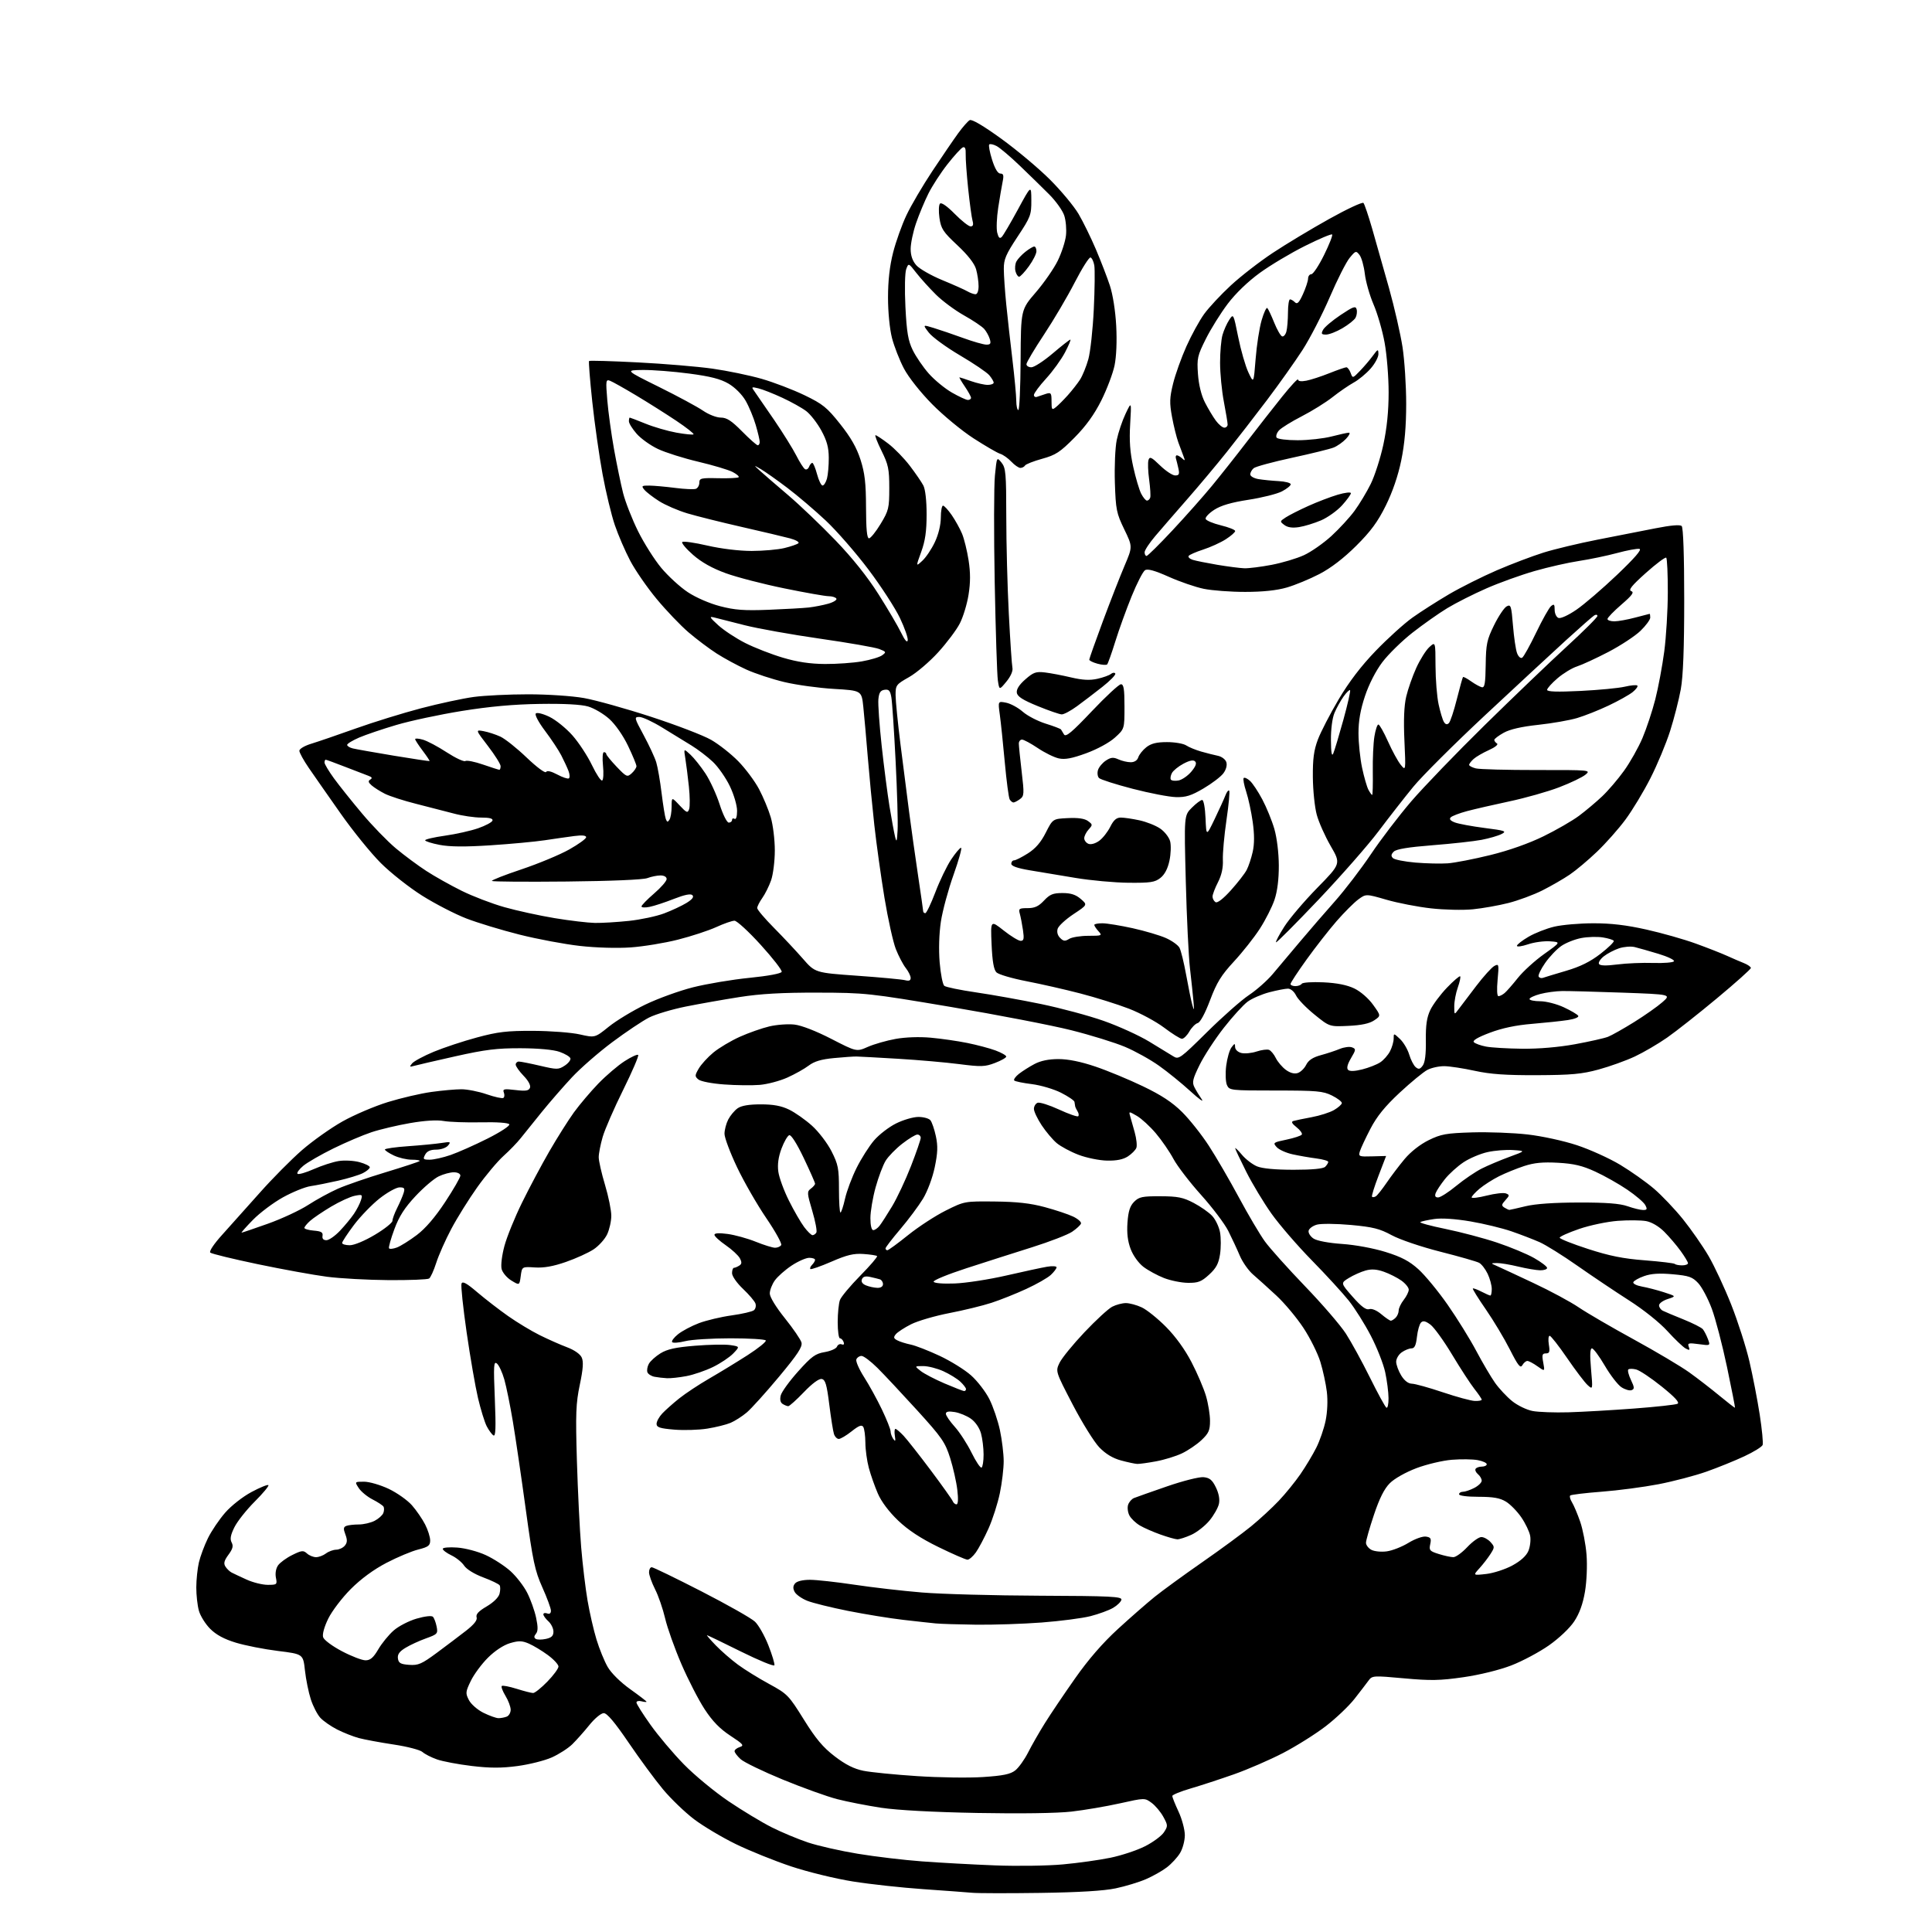 <?xml version="1.0" encoding="UTF-8" standalone="no"?>
<svg 
  version="1.1" 
  xmlns="http://www.w3.org/2000/svg" 
  xmlns:xlink="http://www.w3.org/1999/xlink" 
  xmlns:svg="http://www.w3.org/2000/svg"
  xmlns:rdf="http://www.w3.org/1999/02/22-rdf-syntax-ns#"
  xmlns:cc="http://creativecommons.org/ns#"
  xmlns:dc="http://purl.org/dc/elements/1.1/"
  viewBox="0 0 768 768"
  width="768"
  height="768"
>
<style>svg {background-color: white; }</style>"
<path stroke="none" fill="black" fill-rule="evenodd" d="M413.50,752.46C400.85,752.64 388.70,752.62 386.50,752.41C384.30,752.21 375.52,751.56 367.00,750.97C358.48,750.38 345.88,749.01 339.00,747.91C332.08,746.81 321.15,744.14 314.50,741.93C307.90,739.73 298.00,735.74 292.50,733.06C287.00,730.38 279.52,725.92 275.88,723.16C272.24,720.39 266.70,715.06 263.57,711.31C260.45,707.57 254.29,699.21 249.90,692.75C244.40,684.66 241.31,681.00 240.00,681.00C238.94,681.00 236.42,683.08 234.30,685.71C232.21,688.30 229.15,691.74 227.50,693.36C225.85,694.98 222.17,697.34 219.33,698.61C216.49,699.87 210.35,701.41 205.69,702.03C199.34,702.88 194.77,702.87 187.51,702.00C182.17,701.36 175.96,700.19 173.70,699.39C171.45,698.60 168.85,697.27 167.94,696.45C167.03,695.62 161.89,694.28 156.52,693.48C151.15,692.67 144.91,691.51 142.65,690.91C140.39,690.30 136.50,688.76 134.02,687.50C131.53,686.23 128.53,684.14 127.34,682.85C126.15,681.56 124.44,678.25 123.55,675.50C122.66,672.75 121.61,667.58 121.22,664.01C120.50,657.52 120.50,657.52 110.50,656.28C105.00,655.60 97.47,654.12 93.76,652.99C89.11,651.58 85.94,649.87 83.56,647.49C81.66,645.59 79.63,642.34 79.06,640.27C78.48,638.20 78.02,634.02 78.03,631.00C78.04,627.98 78.50,623.53 79.06,621.11C79.62,618.70 81.23,614.36 82.65,611.47C84.06,608.58 87.16,604.00 89.53,601.29C91.96,598.51 96.52,594.94 99.99,593.09C103.37,591.28 106.39,590.06 106.69,590.36C107.00,590.66 104.55,593.61 101.25,596.91C97.95,600.21 94.32,604.80 93.18,607.11C91.65,610.20 91.36,611.80 92.08,613.15C92.83,614.55 92.52,615.73 90.81,618.04C89.11,620.35 88.81,621.48 89.60,622.72C90.17,623.63 91.28,624.70 92.07,625.11C92.86,625.52 95.55,626.79 98.07,627.93C100.58,629.07 104.35,630.00 106.44,630.00C110.10,630.00 110.23,629.89 109.68,627.15C109.34,625.43 109.68,623.48 110.53,622.26C111.31,621.15 113.85,619.29 116.18,618.14C119.92,616.29 120.59,616.22 122.03,617.53C122.92,618.34 124.55,619.00 125.64,619.00C126.73,619.00 128.49,618.34 129.56,617.53C130.63,616.72 132.46,616.05 133.63,616.03C134.80,616.01 136.35,615.29 137.07,614.42C138.07,613.22 138.12,612.16 137.30,609.98C136.43,607.69 136.51,607.02 137.69,606.56C138.50,606.25 140.72,606.00 142.63,606.00C144.54,606.00 147.37,605.34 148.93,604.54C150.48,603.73 152.04,602.34 152.38,601.45C152.73,600.55 152.75,599.40 152.44,598.90C152.12,598.39 150.16,597.10 148.08,596.04C146.01,594.98 143.55,592.96 142.63,591.56C140.95,589.00 140.95,589.00 144.73,589.00C146.80,589.00 151.20,590.28 154.51,591.84C157.81,593.41 161.97,596.35 163.75,598.37C165.53,600.40 167.89,603.83 168.99,605.99C170.10,608.15 171.00,611.01 171.00,612.34C171.00,614.39 170.28,614.94 166.26,615.96C163.65,616.61 157.97,618.99 153.64,621.25C148.57,623.89 143.53,627.58 139.47,631.64C136.01,635.10 131.98,640.39 130.50,643.40C128.89,646.69 128.07,649.66 128.45,650.83C128.79,651.92 132.12,654.39 135.93,656.39C139.70,658.38 143.92,660.00 145.30,660.00C147.21,660.00 148.43,658.95 150.37,655.64C151.77,653.24 154.52,649.87 156.47,648.16C158.41,646.45 162.53,644.32 165.60,643.43C168.83,642.49 171.57,642.17 172.08,642.68C172.57,643.17 173.23,644.91 173.56,646.56C174.13,649.39 173.91,649.64 169.32,651.29C166.66,652.24 163.00,653.93 161.18,655.04C158.76,656.51 157.95,657.65 158.18,659.28C158.44,661.10 159.23,661.55 162.63,661.80C166.26,662.07 167.61,661.48 173.63,657.03C177.41,654.23 182.64,650.28 185.25,648.25C188.49,645.72 189.82,644.02 189.46,642.89C189.09,641.71 190.24,640.46 193.46,638.58C196.18,636.98 198.22,634.97 198.58,633.52C198.92,632.20 198.93,630.70 198.62,630.19C198.30,629.68 195.35,628.25 192.07,627.03C188.54,625.71 185.44,623.79 184.50,622.36C183.62,621.02 181.35,619.18 179.45,618.28C177.55,617.37 176.00,616.21 176.00,615.69C176.00,615.17 178.55,614.95 181.75,615.18C185.00,615.42 189.95,616.73 193.12,618.19C196.21,619.61 200.63,622.48 202.95,624.57C205.26,626.66 208.25,630.53 209.58,633.17C210.92,635.80 212.50,640.23 213.10,643.02C213.90,646.75 213.88,648.44 213.04,649.45C212.24,650.42 212.22,651.02 212.98,651.49C213.57,651.85 215.39,651.85 217.02,651.49C219.26,651.00 220.00,650.28 220.00,648.58C220.00,647.33 219.10,645.50 218.00,644.50C216.90,643.50 216.00,642.26 216.00,641.74C216.00,641.21 216.68,641.05 217.50,641.36C218.47,641.73 219.00,641.34 219.00,640.26C219.00,639.34 217.47,635.19 215.61,631.04C212.63,624.40 211.83,620.69 209.00,600.00C207.23,587.08 204.92,571.33 203.86,565.00C202.80,558.67 201.28,551.20 200.48,548.38C199.68,545.57 198.36,542.71 197.55,542.04C196.25,540.97 196.15,542.70 196.70,556.07C197.17,567.58 197.04,571.14 196.15,570.60C195.51,570.20 194.31,568.56 193.48,566.96C192.65,565.36 191.10,560.33 190.02,555.77C188.95,551.22 186.91,539.44 185.49,529.60C184.07,519.75 183.15,511.04 183.46,510.25C183.87,509.18 185.50,510.08 189.75,513.71C192.91,516.40 198.43,520.66 202.00,523.17C205.57,525.68 211.20,529.08 214.50,530.72C217.80,532.36 222.68,534.53 225.35,535.53C228.29,536.63 230.61,538.25 231.24,539.62C232.00,541.30 231.80,544.15 230.48,550.46C228.93,557.85 228.77,561.99 229.33,580.76C229.69,592.72 230.45,608.12 231.02,615.00C231.59,621.88 232.73,631.43 233.56,636.24C234.38,641.04 235.98,648.02 237.12,651.74C238.25,655.46 240.25,660.37 241.57,662.65C242.99,665.10 246.63,668.70 250.48,671.45C254.07,674.01 257.00,676.26 257.00,676.46C257.00,676.65 256.10,676.58 255.00,676.29C253.90,676.00 253.00,676.22 253.00,676.78C253.00,677.33 255.51,681.32 258.59,685.64C261.66,689.97 267.62,697.03 271.84,701.34C276.05,705.66 284.02,712.24 289.54,715.98C295.06,719.71 302.81,724.39 306.76,726.38C310.71,728.37 317.21,731.08 321.22,732.42C325.22,733.75 334.12,735.77 341.00,736.90C347.88,738.04 359.35,739.40 366.50,739.93C373.65,740.46 386.70,741.18 395.50,741.52C404.30,741.86 416.45,741.69 422.50,741.13C428.55,740.58 437.07,739.38 441.43,738.48C445.80,737.58 451.98,735.53 455.16,733.92C458.35,732.31 461.73,729.81 462.67,728.38C464.30,725.89 464.29,725.59 462.44,722.21C461.37,720.26 459.28,717.76 457.78,716.66C455.06,714.66 455.06,714.66 445.18,716.86C439.75,718.07 431.07,719.55 425.90,720.14C420.18,720.79 405.54,721.00 388.50,720.68C370.90,720.35 356.70,719.58 350.26,718.61C344.63,717.75 336.75,716.21 332.76,715.18C328.77,714.15 319.05,710.65 311.16,707.41C303.27,704.16 295.73,700.51 294.41,699.30C293.08,698.09 292.00,696.65 292.00,696.12C292.00,695.58 292.94,694.84 294.09,694.47C295.92,693.89 295.43,693.31 290.34,689.98C286.18,687.25 283.24,684.24 280.12,679.47C277.71,675.80 273.55,667.70 270.86,661.48C268.18,655.25 265.27,647.09 264.40,643.33C263.52,639.57 261.73,634.36 260.40,631.75C259.08,629.14 258.00,626.10 258.00,625.00C258.00,623.90 258.48,623.00 259.07,623.00C259.66,623.00 268.54,627.31 278.82,632.58C289.09,637.85 298.68,643.27 300.11,644.64C301.55,646.00 303.95,650.24 305.45,654.05C306.95,657.87 308.02,661.43 307.84,661.97C307.65,662.51 301.65,660.04 294.50,656.50C287.35,652.95 281.30,650.03 281.05,650.02C280.80,650.01 282.37,651.83 284.55,654.08C286.72,656.32 290.67,659.76 293.33,661.72C295.98,663.68 301.56,667.13 305.72,669.39C313.00,673.35 313.52,673.88 319.51,683.50C324.29,691.19 327.13,694.58 331.81,698.17C336.11,701.47 339.46,703.15 343.20,703.91C346.12,704.50 355.70,705.46 364.50,706.03C373.30,706.61 385.13,706.78 390.79,706.40C398.78,705.87 401.64,705.28 403.58,703.76C404.95,702.68 407.24,699.48 408.68,696.65C410.11,693.82 413.11,688.58 415.35,685.00C417.58,681.42 422.98,673.41 427.35,667.20C432.63,659.67 438.32,653.11 444.39,647.55C449.40,642.96 455.98,637.21 459.00,634.77C462.02,632.34 470.50,626.16 477.84,621.05C485.18,615.95 493.95,609.50 497.34,606.73C500.73,603.96 505.67,599.40 508.33,596.59C510.99,593.79 514.86,589.02 516.94,586.00C519.02,582.98 521.86,578.25 523.24,575.50C524.63,572.75 526.30,567.91 526.95,564.75C527.66,561.31 527.86,556.68 527.44,553.25C527.06,550.09 525.90,544.74 524.87,541.38C523.84,538.01 520.82,531.93 518.15,527.88C515.48,523.82 510.63,518.02 507.37,515.00C504.11,511.98 499.95,508.22 498.12,506.65C496.30,505.09 493.92,501.71 492.84,499.15C491.76,496.59 489.69,492.16 488.25,489.29C486.80,486.43 481.94,480.00 477.45,475.00C472.95,470.00 468.02,463.57 466.48,460.71C464.95,457.84 461.79,453.25 459.46,450.50C457.13,447.75 453.75,444.65 451.96,443.60C448.75,441.74 448.70,441.74 449.23,443.60C449.53,444.65 450.35,447.57 451.06,450.10C451.76,452.62 452.06,455.41 451.72,456.29C451.38,457.17 449.87,458.69 448.37,459.68C446.48,460.91 443.89,461.44 440.06,461.36C437.00,461.30 431.91,460.26 428.73,459.05C425.56,457.84 421.66,455.74 420.06,454.40C418.47,453.06 415.77,449.86 414.08,447.31C412.39,444.75 411.00,441.82 411.00,440.80C411.00,439.77 411.66,438.68 412.47,438.37C413.27,438.07 417.10,439.27 420.98,441.06C424.85,442.85 428.29,444.04 428.61,443.72C428.94,443.40 428.82,442.54 428.37,441.82C427.91,441.09 427.47,440.16 427.39,439.75C427.31,439.34 427.19,438.56 427.12,438.02C427.06,437.48 424.66,435.85 421.79,434.39C418.93,432.94 413.71,431.40 410.21,430.96C406.71,430.53 403.55,429.88 403.19,429.52C402.82,429.16 403.65,427.98 405.01,426.90C406.38,425.82 409.17,424.05 411.21,422.97C413.68,421.66 416.88,421.00 420.77,421.00C424.62,421.00 429.63,422.02 435.41,423.97C440.24,425.60 448.76,429.13 454.35,431.82C461.67,435.33 466.01,438.19 469.91,442.06C472.89,445.02 477.67,451.05 480.54,455.47C483.41,459.88 488.78,469.12 492.48,476.00C496.18,482.88 500.83,490.75 502.82,493.50C504.82,496.25 512.01,504.27 518.80,511.33C525.59,518.38 532.89,526.85 535.02,530.15C537.15,533.45 541.45,541.30 544.57,547.59C547.68,553.88 550.63,559.27 551.12,559.57C551.60,559.87 551.98,558.18 551.96,555.81C551.95,553.44 551.35,548.79 550.64,545.49C549.93,542.18 547.36,535.65 544.93,530.99C542.51,526.32 538.55,520.02 536.14,517.00C533.72,513.98 527.12,506.77 521.46,501.00C515.80,495.23 508.61,486.90 505.47,482.50C502.34,478.10 497.80,470.57 495.39,465.77C492.98,460.97 491.00,456.77 491.00,456.44C491.00,456.12 492.22,457.29 493.70,459.06C495.19,460.83 497.88,462.89 499.67,463.64C501.78,464.52 506.96,465.00 514.27,465.00C521.75,465.00 526.01,464.59 526.80,463.80C527.46,463.14 528.00,462.27 528.00,461.86C528.00,461.45 525.86,460.84 523.25,460.50C520.64,460.16 516.40,459.43 513.83,458.86C511.27,458.30 508.42,457.02 507.51,456.01C505.92,454.26 506.10,454.12 511.41,453.02C514.46,452.38 517.20,451.48 517.49,451.01C517.78,450.54 516.84,449.23 515.39,448.09C513.56,446.65 513.18,445.90 514.13,445.61C514.88,445.38 518.16,444.70 521.40,444.10C524.65,443.50 528.66,442.22 530.31,441.25C531.96,440.29 533.35,439.05 533.40,438.50C533.46,437.95 531.70,436.60 529.50,435.50C525.93,433.72 523.50,433.50 507.10,433.50C489.15,433.50 488.68,433.45 487.73,431.32C487.19,430.10 487.06,426.71 487.43,423.68C487.81,420.68 488.75,417.39 489.53,416.36C490.82,414.66 490.94,414.65 490.97,416.23C490.99,417.22 492.05,418.23 493.45,418.58C494.79,418.91 497.51,418.66 499.49,418.00C501.47,417.35 503.70,417.05 504.46,417.34C505.21,417.63 506.43,419.10 507.16,420.60C507.90,422.09 509.68,424.20 511.13,425.27C512.83,426.52 514.50,426.98 515.85,426.55C517.01,426.18 518.52,424.71 519.22,423.29C520.12,421.47 521.85,420.32 525.00,419.46C527.48,418.79 530.90,417.66 532.60,416.95C534.31,416.25 536.49,415.97 537.45,416.34C539.07,416.96 539.04,417.27 537.04,420.65C535.63,423.05 535.23,424.63 535.88,425.28C536.53,425.93 538.46,425.87 541.53,425.10C544.09,424.45 547.29,423.20 548.64,422.31C550.00,421.43 551.75,419.44 552.55,417.90C553.35,416.36 554.00,414.10 554.00,412.88C554.00,410.65 554.00,410.65 556.52,413.02C557.90,414.32 559.55,417.10 560.18,419.20C560.81,421.30 561.97,423.56 562.77,424.22C563.93,425.18 564.49,425.05 565.57,423.57C566.47,422.34 566.88,419.02 566.80,413.59C566.72,407.51 567.16,404.46 568.57,401.49C569.61,399.31 572.60,395.30 575.22,392.58C577.83,389.87 580.19,387.85 580.44,388.11C580.70,388.37 580.27,390.36 579.50,392.54C578.72,394.72 578.09,398.07 578.09,400.00C578.09,403.50 578.09,403.50 579.79,401.21C580.73,399.95 583.89,395.79 586.80,391.97C589.72,388.14 592.96,384.56 594.01,383.99C595.83,383.02 595.90,383.29 595.32,389.48C594.96,393.37 595.09,396.00 595.66,396.00C596.19,396.00 597.29,395.44 598.11,394.75C598.93,394.06 601.29,391.37 603.36,388.76C605.43,386.15 610.13,381.87 613.80,379.26C620.48,374.50 620.48,374.50 616.15,374.19C613.76,374.02 609.83,374.55 607.41,375.38C604.98,376.20 603.00,376.47 603.00,375.98C603.00,375.49 605.07,373.87 607.60,372.39C610.13,370.90 614.75,369.09 617.85,368.36C620.96,367.63 627.95,367.02 633.38,367.02C640.35,367.00 646.57,367.74 654.49,369.52C660.67,370.90 669.50,373.41 674.11,375.09C678.72,376.76 684.30,378.95 686.50,379.95C688.70,380.95 691.74,382.26 693.25,382.86C694.76,383.47 696.00,384.33 696.00,384.79C696.00,385.24 689.97,390.64 682.59,396.78C675.22,402.92 666.27,409.98 662.70,412.47C659.13,414.96 653.35,418.34 649.86,419.98C646.36,421.62 639.90,423.94 635.50,425.14C628.85,426.96 624.72,427.34 611.00,427.40C598.63,427.45 592.44,427.02 586.27,425.67C581.74,424.68 576.30,423.85 574.19,423.82C572.08,423.79 569.03,424.45 567.42,425.29C565.82,426.13 560.86,430.21 556.40,434.35C550.54,439.81 547.33,443.77 544.77,448.69C542.82,452.44 540.93,456.48 540.57,457.67C539.95,459.72 540.21,459.83 545.46,459.67C548.51,459.58 551.00,459.51 551.00,459.52C551.00,459.54 549.64,463.08 547.97,467.41C546.31,471.74 545.15,475.48 545.40,475.74C545.66,475.99 546.34,475.91 546.92,475.55C547.50,475.19 549.41,472.78 551.18,470.20C552.94,467.61 556.16,463.36 558.35,460.74C560.76,457.86 564.52,454.91 567.91,453.24C572.85,450.82 574.87,450.46 585.25,450.14C591.71,449.95 601.61,450.32 607.25,450.97C613.01,451.63 621.60,453.50 626.86,455.24C632.01,456.94 639.74,460.44 644.04,463.02C648.34,465.61 654.38,469.88 657.48,472.53C660.57,475.17 665.77,480.64 669.02,484.68C672.27,488.73 676.84,495.29 679.17,499.27C681.49,503.24 685.55,511.94 688.18,518.59C690.82,525.25 694.06,535.37 695.40,541.09C696.74,546.82 698.59,556.36 699.51,562.29C700.43,568.23 700.95,573.68 700.67,574.41C700.39,575.14 697.11,577.17 693.37,578.91C689.63,580.66 682.87,583.40 678.34,585.00C673.81,586.60 665.24,588.85 659.30,590.00C653.36,591.14 643.16,592.49 636.64,592.98C630.12,593.48 624.51,594.16 624.18,594.49C623.85,594.82 624.17,596.04 624.90,597.21C625.62,598.37 627.09,601.84 628.15,604.91C629.21,607.99 630.35,613.88 630.67,618.01C631.01,622.28 630.74,628.64 630.05,632.72C629.22,637.60 627.85,641.39 625.77,644.53C624.01,647.20 619.76,651.22 615.74,654.05C611.90,656.74 605.16,660.34 600.75,662.04C596.01,663.86 588.23,665.78 581.70,666.72C572.40,668.06 568.69,668.13 558.08,667.16C545.85,666.05 545.46,666.07 544.00,668.08C543.17,669.22 540.67,672.48 538.44,675.32C536.21,678.17 531.07,683.06 527.02,686.18C522.96,689.30 515.34,694.09 510.07,696.83C504.81,699.56 496.00,703.38 490.50,705.32C485.00,707.25 477.24,709.80 473.25,710.96C469.26,712.13 466.00,713.47 466.00,713.94C466.00,714.42 467.12,717.21 468.49,720.15C469.86,723.09 470.98,727.30 470.99,729.50C470.99,731.70 470.13,734.91 469.08,736.63C468.03,738.36 465.67,740.91 463.83,742.31C462.00,743.71 458.25,745.83 455.50,747.01C452.75,748.20 447.35,749.84 443.50,750.65C438.83,751.64 428.85,752.24 413.50,752.46zM198.17,683.00C199.09,683.00 200.55,682.73 201.42,682.39C202.29,682.06 203.00,680.82 203.00,679.64C202.99,678.46 202.07,675.99 200.94,674.14C199.81,672.29 199.15,670.52 199.46,670.21C199.77,669.90 202.42,670.40 205.35,671.32C208.28,672.24 211.24,673.00 211.93,673.00C212.62,673.00 215.16,670.96 217.59,668.46C220.02,665.97 222.00,663.27 222.00,662.47C222.00,661.67 220.09,659.61 217.75,657.89C215.41,656.17 212.02,654.13 210.21,653.35C207.50,652.19 206.19,652.16 202.71,653.19C200.14,653.96 196.73,656.21 193.96,658.97C191.46,661.46 188.39,665.61 187.15,668.19C185.05,672.54 184.99,673.08 186.40,675.81C187.26,677.46 189.81,679.69 192.21,680.88C194.57,682.04 197.25,683.00 198.17,683.00zM388.00,645.84C381.12,645.75 373.93,645.53 372.00,645.34C370.07,645.16 364.23,644.51 359.00,643.91C353.77,643.31 343.95,641.71 337.18,640.37C330.40,639.02 323.07,637.21 320.90,636.34C318.72,635.47 316.47,633.88 315.90,632.82C315.16,631.43 315.20,630.46 316.05,629.44C316.78,628.56 319.08,628.00 321.98,628.00C324.58,628.00 332.51,628.88 339.60,629.94C346.70,631.01 358.80,632.41 366.50,633.04C374.20,633.68 395.25,634.25 413.28,634.32C441.55,634.43 446.02,634.65 445.78,635.92C445.62,636.73 444.13,638.19 442.46,639.16C440.80,640.13 436.75,641.61 433.47,642.45C430.19,643.28 421.43,644.42 414.00,644.98C406.57,645.54 394.88,645.92 388.00,645.84zM590.79,625.68C593.69,625.35 598.37,623.83 601.19,622.30C604.52,620.49 606.74,618.47 607.56,616.51C608.25,614.85 608.57,612.15 608.26,610.50C607.96,608.85 606.38,605.55 604.75,603.17C603.13,600.80 600.38,597.98 598.65,596.93C596.26,595.47 593.63,595.01 587.75,595.00C583.25,595.00 580.00,594.58 580.00,594.00C580.00,593.45 580.70,593.00 581.55,593.00C582.40,593.00 584.43,592.31 586.05,591.47C587.67,590.64 589.00,589.34 589.00,588.60C589.00,587.85 588.33,586.69 587.51,586.01C586.69,585.33 586.27,584.37 586.57,583.89C586.87,583.40 587.99,583.00 589.06,583.00C590.13,583.00 591.00,582.57 591.00,582.05C591.00,581.52 589.38,580.79 587.41,580.42C585.44,580.05 580.82,579.98 577.16,580.28C573.50,580.57 567.16,582.07 563.07,583.61C558.78,585.24 554.31,587.75 552.48,589.59C550.27,591.80 548.36,595.60 546.16,602.18C544.42,607.37 543.00,612.36 543.00,613.27C543.00,614.18 543.96,615.45 545.14,616.08C546.32,616.71 549.07,616.99 551.26,616.69C553.44,616.40 557.31,614.88 559.86,613.32C562.45,611.74 565.52,610.63 566.81,610.82C568.75,611.10 569.03,611.59 568.54,613.83C568.01,616.25 568.33,616.62 571.96,617.75C574.16,618.44 576.76,619.00 577.73,619.00C578.71,619.00 581.19,617.20 583.26,615.00C585.33,612.80 587.85,611.00 588.86,611.00C589.87,611.00 591.49,611.89 592.48,612.97C594.18,614.86 594.19,615.07 592.50,617.72C591.53,619.25 589.56,621.80 588.12,623.39C585.50,626.27 585.50,626.27 590.79,625.68zM384.59,620.00C383.89,620.00 378.71,617.74 373.08,614.99C365.98,611.52 361.04,608.27 357.01,604.43C353.37,600.95 350.36,596.95 348.95,593.69C347.72,590.84 346.10,586.25 345.37,583.50C344.63,580.75 344.01,576.25 344.00,573.50C343.98,570.75 343.60,567.92 343.16,567.22C342.55,566.26 341.41,566.69 338.54,568.97C336.44,570.64 334.14,572.00 333.43,572.00C332.72,572.00 331.85,571.10 331.50,570.00C331.15,568.90 330.31,563.61 329.64,558.25C328.65,550.34 328.09,548.45 326.66,548.17C325.56,547.96 322.89,549.93 319.54,553.42C316.59,556.49 313.80,558.99 313.34,558.98C312.88,558.98 311.88,558.57 311.11,558.09C310.21,557.52 309.95,556.33 310.36,554.69C310.71,553.30 313.81,549.02 317.25,545.18C322.62,539.19 324.11,538.10 327.83,537.48C330.21,537.08 332.41,536.10 332.71,535.32C333.01,534.53 333.85,534.11 334.58,534.39C335.42,534.71 335.70,534.37 335.34,533.45C335.04,532.65 334.38,532.00 333.89,532.00C333.40,532.00 333.00,529.10 333.00,525.57C333.00,522.03 333.41,518.06 333.90,516.75C334.40,515.45 338.03,511.10 341.98,507.09C345.92,503.09 348.92,499.59 348.65,499.31C348.37,499.04 345.94,498.66 343.23,498.48C339.34,498.21 336.67,498.85 330.47,501.55C326.15,503.42 322.40,504.73 322.13,504.46C321.86,504.19 322.17,503.43 322.82,502.78C323.47,502.13 324.00,501.24 324.00,500.80C324.00,500.36 322.95,500.00 321.67,500.00C320.39,500.00 317.24,501.39 314.67,503.09C312.11,504.79 309.10,507.45 308.00,509.00C306.90,510.54 306.00,512.88 306.00,514.18C306.00,515.59 308.45,519.60 312.01,524.03C315.31,528.14 318.28,532.48 318.60,533.67C319.05,535.38 317.12,538.32 309.68,547.26C304.45,553.54 298.67,559.94 296.84,561.49C295.00,563.04 292.10,564.89 290.39,565.61C288.68,566.33 284.52,567.36 281.15,567.90C277.78,568.44 271.87,568.62 268.01,568.30C262.29,567.82 261.00,567.39 261.00,566.00C261.00,565.06 262.01,563.21 263.25,561.89C264.49,560.58 267.52,557.87 270.00,555.89C272.48,553.91 277.88,550.34 282.00,547.96C286.12,545.58 292.97,541.40 297.22,538.67C301.46,535.94 304.70,533.32 304.41,532.85C304.12,532.38 297.81,532.00 290.38,532.00C282.96,532.00 274.87,532.51 272.40,533.13C269.94,533.75 267.60,533.93 267.21,533.54C266.82,533.14 267.85,531.73 269.50,530.40C271.15,529.07 274.91,527.08 277.85,525.97C280.80,524.86 286.65,523.47 290.85,522.89C295.06,522.30 299.04,521.38 299.69,520.84C300.35,520.30 300.62,519.10 300.31,518.18C300.00,517.25 297.77,514.64 295.37,512.36C292.90,510.02 291.00,507.30 291.00,506.11C291.00,504.95 291.34,503.99 291.75,503.98C292.16,503.98 293.11,503.58 293.85,503.11C294.90,502.45 294.95,501.78 294.09,500.16C293.47,499.02 290.95,496.69 288.49,494.99C286.02,493.29 284.00,491.43 284.00,490.86C284.00,490.17 285.81,490.06 289.25,490.52C292.14,490.91 297.17,492.30 300.42,493.61C303.68,494.93 307.14,496.00 308.11,496.00C309.09,496.00 310.18,495.52 310.54,494.94C310.90,494.35 308.22,489.52 304.59,484.19C300.96,478.86 295.74,469.78 292.99,464.00C290.25,458.23 288.00,452.25 288.00,450.70C288.00,449.16 288.67,446.60 289.49,445.01C290.32,443.42 291.99,441.42 293.22,440.56C294.72,439.51 297.72,439.00 302.41,439.00C307.41,439.00 310.57,439.58 313.66,441.08C316.03,442.22 320.12,445.10 322.77,447.48C325.42,449.86 328.90,454.42 330.54,457.65C333.19,462.88 333.50,464.48 333.50,472.75C333.50,477.84 333.77,482.00 334.09,482.00C334.42,482.00 335.24,479.52 335.92,476.48C336.60,473.45 338.67,467.93 340.53,464.22C342.38,460.51 345.50,455.61 347.45,453.33C349.41,451.04 353.34,448.01 356.20,446.59C359.06,445.16 363.05,444.00 365.07,444.00C367.10,444.00 369.25,444.59 369.85,445.32C370.45,446.04 371.43,448.89 372.02,451.65C372.86,455.59 372.77,458.25 371.57,464.01C370.69,468.22 368.70,473.54 366.90,476.52C365.17,479.37 361.12,484.80 357.89,488.60C354.67,492.39 352.02,495.84 352.01,496.25C352.01,496.66 352.34,497.00 352.75,496.99C353.16,496.99 356.88,494.28 361.00,490.96C365.12,487.65 371.85,483.26 375.95,481.22C383.38,477.51 383.45,477.50 395.45,477.62C404.23,477.71 409.61,478.31 415.28,479.84C419.56,480.99 424.64,482.68 426.57,483.60C428.50,484.52 429.91,485.77 429.71,486.38C429.51,487.00 427.93,488.46 426.19,489.64C424.45,490.82 417.29,493.59 410.27,495.80C403.25,498.01 391.48,501.77 384.13,504.16C376.77,506.55 370.92,508.95 371.13,509.50C371.35,510.09 374.80,510.38 379.50,510.20C383.90,510.04 393.12,508.62 400.00,507.04C406.88,505.46 414.19,503.88 416.25,503.54C418.31,503.19 420.00,503.30 420.00,503.78C420.00,504.26 418.98,505.61 417.73,506.79C416.48,507.96 412.09,510.47 407.98,512.36C403.87,514.26 397.63,516.75 394.12,517.89C390.60,519.04 383.06,520.88 377.34,521.98C371.63,523.09 364.80,525.08 362.16,526.42C359.53,527.75 356.81,529.52 356.12,530.35C355.10,531.59 355.20,532.03 356.69,532.81C357.68,533.34 360.07,534.09 362.00,534.49C363.93,534.88 369.10,536.90 373.50,538.96C377.90,541.02 383.54,544.52 386.03,546.75C388.53,548.97 391.79,553.21 393.29,556.17C394.78,559.13 396.67,564.69 397.49,568.52C398.30,572.36 398.97,577.88 398.98,580.79C398.99,583.70 398.31,589.44 397.46,593.54C396.61,597.64 394.59,603.96 392.96,607.59C391.33,611.23 389.06,615.50 387.93,617.10C386.79,618.69 385.29,620.00 384.59,620.00zM468.00,611.90C467.18,611.88 464.15,611.02 461.27,609.99C458.39,608.97 454.71,607.35 453.10,606.40C451.48,605.44 449.62,603.67 448.97,602.45C448.32,601.23 448.08,599.33 448.43,598.21C448.79,597.10 449.85,595.87 450.79,595.49C451.73,595.11 457.64,593.02 463.93,590.85C470.28,588.66 476.73,587.03 478.43,587.20C480.85,587.44 481.89,588.29 483.33,591.25C484.50,593.65 484.94,596.01 484.54,597.82C484.20,599.37 482.51,602.36 480.78,604.45C479.05,606.54 475.81,609.09 473.57,610.11C471.33,611.12 468.82,611.93 468.00,611.90zM380.22,598.00C380.86,598.00 380.98,595.90 380.55,592.25C380.18,589.09 378.89,583.38 377.69,579.56C375.71,573.31 374.43,571.45 364.53,560.56C358.49,553.93 351.41,546.36 348.78,543.75C346.15,541.14 343.32,539.00 342.47,539.00C341.63,539.00 340.70,539.62 340.41,540.38C340.11,541.14 341.51,544.32 343.50,547.44C345.50,550.55 348.67,556.33 350.56,560.27C352.45,564.22 354.01,568.13 354.02,568.97C354.02,569.81 354.51,571.17 355.09,572.00C355.92,573.17 356.06,572.90 355.72,570.75C355.48,569.24 355.58,568.00 355.95,568.00C356.32,568.00 357.78,569.24 359.20,570.75C360.61,572.26 365.48,578.45 370.01,584.50C374.54,590.55 378.46,596.06 378.73,596.75C379.00,597.44 379.67,598.00 380.22,598.00zM390.19,583.38C390.63,583.11 391.00,580.77 390.99,578.19C390.99,575.61 390.53,571.83 389.96,569.79C389.35,567.61 387.72,565.22 385.97,563.98C384.35,562.82 381.44,561.62 379.51,561.31C377.05,560.91 376.00,561.12 376.00,562.00C376.00,562.69 377.59,565.01 379.52,567.16C381.46,569.30 384.47,573.94 386.21,577.47C387.95,581.00 389.74,583.66 390.19,583.38zM452.07,581.93C451.20,581.90 448.31,581.28 445.64,580.56C442.37,579.68 439.55,577.98 437.02,575.38C434.95,573.24 430.18,565.57 426.41,558.33C419.56,545.15 419.56,545.15 421.18,541.75C422.08,539.87 426.53,534.41 431.07,529.61C435.61,524.81 440.58,520.23 442.12,519.44C443.65,518.65 446.09,518.00 447.55,518.00C449.01,518.00 451.84,518.76 453.85,519.70C455.86,520.63 460.21,524.13 463.52,527.47C467.31,531.29 471.08,536.51 473.67,541.53C475.95,545.91 478.52,551.94 479.40,554.93C480.28,557.92 481.00,562.37 481.00,564.81C481.00,568.58 480.48,569.76 477.59,572.48C475.72,574.25 472.20,576.62 469.79,577.76C467.37,578.90 462.75,580.32 459.51,580.91C456.28,581.51 452.93,581.97 452.07,581.93zM623.50,561.41C629.00,561.25 640.70,560.58 649.50,559.92C658.30,559.26 666.11,558.40 666.84,558.02C667.77,557.53 665.82,555.41 660.54,551.16C656.34,547.78 651.77,544.73 650.40,544.39C649.03,544.04 647.62,544.04 647.27,544.39C646.93,544.74 647.40,546.61 648.32,548.54C649.74,551.52 649.78,552.15 648.58,552.61C647.80,552.91 645.98,552.38 644.54,551.44C643.10,550.49 640.12,546.63 637.92,542.86C635.71,539.09 633.42,536.00 632.83,536.00C632.08,536.00 631.96,538.54 632.46,544.24C633.18,552.47 633.18,552.47 631.10,550.59C629.95,549.55 626.29,544.72 622.95,539.85C619.62,534.98 616.49,531.00 616.01,531.00C615.52,531.00 615.38,532.58 615.69,534.50C616.16,537.38 615.95,538.00 614.52,538.00C613.06,538.00 612.89,538.59 613.46,541.62C614.13,545.23 614.13,545.23 611.16,543.12C609.53,541.95 607.72,541.00 607.15,541.00C606.57,541.00 605.67,541.76 605.16,542.69C604.39,544.05 603.45,542.86 600.19,536.44C597.98,532.07 593.68,524.91 590.65,520.52C587.61,516.13 585.28,512.39 585.47,512.20C585.66,512.01 587.18,512.56 588.86,513.43C590.53,514.29 592.15,515.00 592.45,515.00C592.75,515.00 593.00,513.83 593.00,512.40C593.00,510.97 592.27,508.26 591.37,506.37C590.47,504.48 588.94,502.50 587.97,501.98C586.99,501.46 580.05,499.47 572.55,497.57C564.84,495.61 556.43,492.75 553.20,491.00C548.45,488.42 545.76,487.75 537.00,486.94C531.23,486.42 525.15,486.36 523.50,486.81C521.85,487.27 520.36,488.37 520.19,489.26C520.02,490.15 520.92,491.55 522.19,492.37C523.56,493.26 528.17,494.12 533.50,494.49C538.72,494.84 545.98,496.19 550.79,497.68C557.10,499.65 560.21,501.28 563.84,504.55C566.46,506.91 571.70,513.26 575.47,518.67C579.24,524.08 584.36,532.33 586.83,537.00C589.31,541.67 592.67,547.38 594.29,549.68C595.91,551.97 598.98,555.26 601.12,556.98C603.26,558.70 606.92,560.47 609.26,560.90C611.59,561.34 618.00,561.57 623.50,561.41zM689.69,559.61C689.79,559.52 688.37,552.26 686.53,543.48C684.68,534.69 681.95,524.22 680.46,520.22C678.97,516.22 676.54,511.65 675.07,510.07C672.75,507.59 671.40,507.12 664.95,506.54C659.63,506.06 656.37,506.27 653.56,507.27C651.39,508.03 649.46,509.13 649.26,509.71C649.07,510.29 650.62,511.06 652.71,511.43C654.79,511.80 658.72,512.81 661.43,513.69C666.36,515.28 666.36,515.28 662.93,516.39C661.04,517.00 659.50,518.13 659.50,518.89C659.50,519.66 660.17,520.62 661.00,521.04C661.83,521.46 665.52,523.01 669.21,524.49C672.89,525.98 676.35,527.72 676.90,528.38C677.44,529.03 678.35,530.78 678.91,532.26C679.93,534.95 679.93,534.95 675.30,534.32C671.23,533.76 670.74,533.89 671.31,535.36C671.84,536.76 671.63,536.87 670.07,536.04C669.03,535.48 665.78,532.38 662.84,529.15C659.71,525.71 653.36,520.63 647.50,516.89C642.00,513.37 632.78,507.18 627.00,503.13C621.23,499.08 614.48,494.87 612.00,493.77C609.52,492.68 604.50,490.74 600.82,489.47C597.15,488.21 589.82,486.43 584.53,485.53C578.57,484.52 573.12,484.15 570.20,484.57C567.62,484.95 565.09,485.49 564.60,485.78C564.10,486.07 568.60,487.30 574.60,488.52C580.59,489.75 589.82,492.18 595.09,493.95C600.36,495.71 607.00,498.47 609.84,500.09C612.68,501.71 615.00,503.48 615.00,504.02C615.00,504.56 613.76,504.98 612.25,504.96C610.74,504.94 606.80,504.28 603.50,503.48C600.20,502.68 596.38,502.05 595.00,502.08C592.50,502.14 592.50,502.14 595.00,503.24C596.38,503.84 602.94,506.90 609.59,510.03C616.25,513.15 624.35,517.51 627.59,519.72C630.84,521.92 640.70,527.66 649.50,532.47C658.30,537.29 668.20,543.17 671.50,545.54C674.80,547.91 680.20,552.08 683.50,554.81C686.80,557.53 689.59,559.69 689.69,559.61zM586.25,556.90C587.76,556.96 589.00,556.73 589.00,556.39C589.00,556.06 587.71,554.15 586.12,552.14C584.54,550.14 580.55,544.01 577.25,538.52C573.96,533.03 570.08,527.65 568.63,526.57C566.70,525.13 565.70,524.90 564.88,525.72C564.27,526.33 563.54,528.89 563.26,531.41C562.88,534.80 562.31,536.00 561.09,536.00C560.19,536.00 558.44,536.70 557.22,537.56C556.00,538.41 555.00,540.10 555.00,541.31C555.01,542.51 555.90,544.96 556.99,546.75C558.27,548.84 559.78,550.01 561.24,550.04C562.48,550.06 568.00,551.59 573.50,553.44C579.00,555.29 584.74,556.85 586.25,556.90zM383.25,552.97C383.66,552.99 384.00,552.63 384.00,552.17C384.00,551.72 382.99,550.40 381.75,549.24C380.51,548.07 377.48,546.21 375.00,545.08C372.52,543.96 368.93,543.04 367.00,543.04C363.50,543.04 363.50,543.04 366.00,545.00C367.38,546.08 371.65,548.30 375.50,549.95C379.35,551.59 382.84,552.95 383.25,552.97zM265.11,547.86C263.68,547.79 261.46,547.53 260.19,547.29C258.92,547.04 257.65,546.24 257.36,545.50C257.08,544.76 257.32,543.26 257.91,542.17C258.50,541.07 260.58,539.19 262.53,537.98C265.24,536.31 268.55,535.58 276.30,534.95C281.91,534.49 288.21,534.38 290.31,534.69C294.11,535.27 294.11,535.27 291.50,538.00C290.06,539.51 286.44,541.93 283.46,543.39C280.47,544.85 275.71,546.49 272.88,547.02C270.05,547.56 266.55,547.94 265.11,547.86zM552.88,525.00C553.27,525.00 554.14,524.46 554.80,523.80C555.46,523.14 556.00,521.85 556.00,520.93C556.00,520.02 556.90,518.13 558.00,516.73C559.10,515.33 560.00,513.50 560.00,512.66C560.00,511.82 558.68,510.20 557.07,509.05C555.45,507.90 552.33,506.32 550.12,505.54C547.26,504.53 545.17,504.39 542.81,505.06C540.99,505.57 538.02,506.89 536.20,508.01C532.90,510.03 532.90,510.03 537.70,515.49C541.12,519.38 543.01,520.80 544.27,520.41C545.33,520.07 547.26,520.88 549.10,522.43C550.78,523.84 552.48,525.00 552.88,525.00zM348.75,511.94C350.13,511.98 351.00,511.41 351.00,510.47C351.00,509.63 350.44,508.76 349.75,508.55C349.06,508.34 347.31,507.91 345.85,507.59C344.01,507.19 343.03,507.48 342.62,508.55C342.24,509.53 342.83,510.40 344.27,510.97C345.49,511.47 347.51,511.90 348.75,511.94zM207.00,507.25C206.50,511.00 206.50,511.00 203.28,509.03C201.50,507.95 199.76,505.89 199.40,504.45C199.03,502.98 199.52,498.98 200.53,495.25C201.51,491.62 204.65,483.89 207.51,478.08C210.36,472.26 215.25,463.08 218.37,457.68C221.49,452.28 225.89,445.31 228.15,442.18C230.42,439.06 234.80,433.89 237.88,430.70C240.97,427.52 245.65,423.52 248.29,421.83C250.92,420.13 253.35,419.02 253.69,419.35C254.02,419.69 251.34,425.93 247.73,433.23C244.11,440.53 240.45,448.94 239.58,451.93C238.71,454.92 238.00,458.55 238.00,460.01C238.00,461.46 239.12,466.41 240.50,471.00C241.88,475.59 243.00,481.12 243.00,483.28C243.00,485.43 242.25,488.77 241.34,490.69C240.43,492.61 238.00,495.29 235.95,496.65C233.89,498.01 228.95,500.26 224.97,501.64C219.92,503.40 216.19,504.06 212.62,503.83C207.50,503.50 207.50,503.50 207.00,507.25zM472.26,509.95C469.64,509.93 465.34,509.06 462.69,508.03C460.05,506.99 456.38,505.00 454.53,503.59C452.60,502.12 450.45,499.13 449.47,496.55C448.28,493.43 447.89,490.22 448.19,486.00C448.52,481.45 449.19,479.37 450.85,477.71C452.78,475.78 454.11,475.50 461.28,475.53C468.18,475.55 470.30,475.98 474.50,478.18C477.25,479.62 480.57,481.95 481.87,483.35C483.18,484.75 484.58,487.69 484.98,489.87C485.38,492.06 485.38,496.00 484.98,498.61C484.42,502.30 483.45,504.12 480.64,506.69C477.58,509.49 476.30,509.99 472.26,509.95zM154.50,508.87C146.25,508.81 135.22,508.21 130.00,507.53C124.78,506.85 112.40,504.61 102.50,502.54C92.60,500.47 84.09,498.40 83.59,497.93C83.06,497.43 85.05,494.45 88.37,490.79C91.50,487.33 98.17,479.87 103.19,474.22C108.20,468.56 115.78,460.91 120.03,457.21C124.28,453.52 131.54,448.37 136.16,445.78C140.79,443.18 148.90,439.72 154.19,438.09C159.49,436.46 167.27,434.65 171.48,434.07C175.70,433.48 181.07,433.00 183.42,433.00C185.76,433.00 190.29,433.89 193.46,434.99C196.64,436.08 199.61,436.74 200.07,436.45C200.54,436.17 200.63,435.20 200.29,434.31C199.74,432.89 200.33,432.76 204.88,433.30C209.03,433.79 210.21,433.61 210.68,432.39C211.03,431.47 210.02,429.58 208.13,427.64C206.41,425.86 205.00,423.86 205.00,423.20C205.00,422.54 205.56,421.99 206.25,421.99C206.94,421.98 210.73,422.73 214.67,423.65C221.44,425.23 222.00,425.23 224.49,423.60C225.94,422.65 226.95,421.34 226.74,420.69C226.52,420.03 224.58,418.88 222.42,418.12C220.00,417.27 214.11,416.72 207.00,416.69C197.55,416.66 192.92,417.23 181.00,419.90C173.03,421.69 165.60,423.41 164.51,423.72C162.79,424.21 162.69,424.07 163.83,422.71C164.55,421.84 168.41,419.77 172.40,418.10C176.40,416.44 184.13,413.88 189.59,412.41C197.93,410.16 201.48,409.74 212.00,409.78C218.88,409.81 227.20,410.45 230.50,411.20C236.50,412.56 236.50,412.56 242.00,408.13C245.03,405.69 251.55,401.74 256.50,399.35C261.45,396.95 269.99,393.86 275.47,392.47C280.96,391.09 291.05,389.39 297.90,388.71C305.32,387.97 310.50,387.00 310.73,386.32C310.94,385.69 307.19,380.86 302.40,375.59C297.61,370.31 292.91,366.00 291.97,366.00C291.02,366.00 287.75,367.14 284.70,368.54C281.65,369.93 274.81,372.18 269.51,373.52C264.21,374.87 255.73,376.26 250.68,376.61C245.35,376.99 236.89,376.74 230.50,376.02C224.45,375.34 213.65,373.32 206.50,371.52C199.35,369.72 189.83,366.83 185.34,365.09C180.85,363.35 172.99,359.29 167.86,356.07C162.74,352.85 155.33,347.02 151.40,343.10C147.47,339.19 140.26,330.30 135.38,323.35C130.49,316.40 124.81,308.26 122.75,305.26C120.69,302.26 119.00,299.19 119.00,298.44C119.00,297.68 121.12,296.43 123.75,295.64C126.36,294.84 134.29,292.13 141.37,289.60C148.45,287.07 160.15,283.45 167.37,281.55C174.59,279.66 184.02,277.63 188.32,277.05C192.62,276.47 202.35,276.00 209.94,276.00C217.71,276.00 227.40,276.65 232.12,277.48C236.73,278.30 248.73,281.65 258.79,284.93C268.85,288.21 279.59,292.33 282.66,294.09C285.72,295.84 290.58,299.66 293.44,302.57C296.30,305.48 300.03,310.48 301.73,313.68C303.42,316.88 305.53,321.94 306.40,324.93C307.28,327.92 308.00,333.82 308.00,338.06C308.00,342.29 307.33,347.63 306.52,349.94C305.71,352.25 304.13,355.41 303.02,356.97C301.91,358.53 301.00,360.33 301.00,360.97C301.00,361.60 303.99,365.13 307.64,368.81C311.29,372.49 316.47,378.02 319.15,381.09C324.02,386.68 324.02,386.68 340.76,387.87C349.97,388.52 358.51,389.32 359.75,389.64C361.34,390.06 362.00,389.80 362.00,388.75C362.00,387.94 361.12,386.15 360.04,384.78C358.97,383.41 357.20,380.04 356.11,377.28C355.03,374.53 352.99,365.35 351.59,356.89C350.20,348.42 348.38,335.43 347.56,328.00C346.74,320.57 345.57,308.43 344.96,301.00C344.36,293.57 343.55,284.57 343.18,281.00C342.50,274.50 342.50,274.50 331.50,273.85C325.45,273.50 316.58,272.27 311.79,271.13C307.00,269.99 300.22,267.76 296.71,266.17C293.21,264.58 287.90,261.71 284.92,259.80C281.94,257.89 276.89,254.09 273.70,251.36C270.51,248.63 264.81,242.66 261.03,238.10C257.24,233.54 252.51,226.69 250.51,222.88C248.50,219.07 245.75,212.70 244.40,208.72C243.04,204.75 240.85,195.65 239.53,188.50C238.21,181.35 236.37,168.39 235.44,159.71C234.51,151.02 233.94,143.73 234.16,143.50C234.39,143.28 243.11,143.52 253.54,144.06C263.97,144.59 277.34,145.71 283.26,146.55C289.19,147.39 297.96,149.21 302.76,150.59C307.57,151.97 315.22,154.90 319.77,157.09C327.08,160.62 328.72,161.94 333.98,168.56C338.22,173.89 340.55,177.98 342.08,182.77C343.78,188.11 344.23,192.03 344.26,201.75C344.28,210.27 344.63,214.00 345.43,214.00C346.06,214.00 348.14,211.43 350.04,208.29C353.27,202.95 353.50,202.01 353.50,194.00C353.50,186.43 353.13,184.69 350.42,179.21C348.73,175.79 347.65,173.00 348.03,173.00C348.40,173.00 350.71,174.52 353.15,176.39C355.58,178.25 359.42,182.19 361.66,185.14C363.91,188.09 366.33,191.62 367.05,193.00C367.83,194.51 368.35,199.06 368.34,204.50C368.34,211.19 367.79,215.01 366.19,219.40C364.04,225.31 364.04,225.31 366.65,222.90C368.09,221.58 370.33,218.25 371.62,215.50C373.06,212.46 373.98,208.64 373.99,205.75C374.00,203.14 374.39,201.00 374.86,201.00C375.34,201.00 376.89,202.69 378.32,204.75C379.74,206.81 381.59,210.15 382.43,212.16C383.27,214.18 384.44,218.93 385.03,222.73C385.79,227.66 385.79,231.57 385.01,236.42C384.42,240.15 382.85,245.30 381.53,247.85C380.22,250.41 376.34,255.57 372.92,259.32C369.50,263.08 364.30,267.51 361.35,269.17C356.22,272.07 356.00,272.36 356.01,276.35C356.02,278.63 356.90,287.48 357.97,296.00C359.04,304.52 360.59,316.68 361.42,323.00C362.25,329.32 363.83,340.57 364.94,348.00C366.05,355.43 366.97,361.84 366.98,362.25C366.99,362.66 367.37,363.00 367.83,363.00C368.28,363.00 370.07,359.27 371.81,354.70C373.54,350.14 376.36,344.29 378.07,341.70C379.79,339.12 381.57,337.00 382.03,337.00C382.50,337.00 381.15,341.84 379.05,347.75C376.94,353.66 374.68,362.03 374.02,366.34C373.30,371.13 373.11,377.44 373.53,382.56C373.92,387.18 374.74,391.37 375.37,391.88C375.99,392.40 381.68,393.57 388.00,394.49C394.32,395.41 405.93,397.49 413.79,399.11C421.65,400.74 432.90,403.76 438.79,405.84C444.68,407.92 452.80,411.61 456.84,414.06C460.88,416.50 465.19,419.13 466.42,419.91C468.54,421.25 469.18,420.79 479.85,410.24C486.01,404.15 493.50,397.53 496.50,395.54C499.50,393.55 503.74,389.80 505.92,387.21C508.10,384.62 512.94,378.86 516.69,374.41C520.44,369.95 526.73,362.68 530.67,358.24C534.62,353.79 541.05,345.38 544.97,339.55C548.88,333.71 556.09,324.28 560.97,318.58C565.86,312.89 579.00,299.25 590.18,288.27C601.36,277.29 616.01,263.25 622.75,257.08C629.49,250.90 635.00,245.41 635.00,244.86C635.00,244.32 634.44,244.22 633.75,244.63C633.06,245.05 628.04,249.46 622.58,254.44C617.12,259.42 602.65,272.83 590.42,284.24C578.19,295.65 565.32,308.48 561.82,312.74C558.32,317.01 552.09,324.98 547.98,330.45C543.86,335.92 533.11,348.18 524.08,357.69C515.04,367.20 507.47,374.80 507.24,374.58C507.02,374.35 508.50,371.54 510.55,368.33C512.59,365.12 518.49,358.19 523.65,352.92C533.04,343.34 533.04,343.34 528.96,336.29C526.72,332.42 524.23,326.83 523.43,323.87C522.62,320.92 521.93,314.23 521.88,309.00C521.82,301.63 522.27,298.26 523.89,293.95C525.05,290.90 528.75,283.74 532.12,278.04C536.26,271.04 541.05,264.76 546.88,258.71C551.62,253.79 558.20,247.84 561.50,245.49C564.80,243.14 571.33,238.98 576.00,236.23C580.67,233.49 589.23,229.21 595.00,226.71C600.77,224.22 609.12,221.06 613.55,219.67C617.97,218.29 627.65,215.97 635.05,214.52C642.45,213.07 652.77,211.05 658.00,210.02C664.20,208.80 667.85,208.48 668.50,209.12C669.12,209.73 669.50,220.82 669.50,238.30C669.50,257.72 669.08,268.83 668.14,274.00C667.39,278.12 665.49,285.58 663.90,290.57C662.32,295.55 658.79,304.02 656.06,309.37C653.34,314.73 648.87,322.13 646.13,325.82C643.40,329.51 638.31,335.25 634.83,338.57C631.35,341.90 626.48,345.99 624.00,347.67C621.52,349.36 616.64,352.17 613.14,353.94C609.65,355.70 603.57,357.95 599.64,358.95C595.71,359.95 589.34,361.08 585.47,361.46C581.60,361.85 574.14,361.68 568.88,361.09C563.62,360.51 555.64,358.96 551.15,357.66C542.99,355.30 542.99,355.30 539.92,357.56C538.23,358.81 534.36,362.68 531.32,366.16C528.29,369.65 522.92,376.51 519.40,381.41C515.88,386.30 513.00,390.69 513.00,391.16C513.00,391.62 513.87,392.00 514.94,392.00C516.01,392.00 517.14,391.58 517.47,391.06C517.79,390.54 521.66,390.28 526.08,390.49C531.52,390.75 535.49,391.55 538.40,392.95C540.87,394.15 544.01,396.88 545.82,399.41C548.97,403.79 548.97,403.79 546.24,405.62C544.36,406.88 541.15,407.56 536.00,407.80C528.50,408.15 528.50,408.15 522.50,403.28C519.20,400.61 515.91,397.20 515.20,395.71C514.46,394.17 513.07,393.00 511.99,393.00C510.95,393.00 507.62,393.64 504.60,394.43C501.58,395.22 497.68,396.91 495.95,398.18C494.22,399.46 489.95,404.14 486.47,408.59C482.98,413.05 478.67,419.66 476.88,423.29C474.11,428.91 473.80,430.23 474.80,432.19C475.44,433.46 476.76,435.62 477.72,437.00C478.68,438.38 476.66,436.93 473.22,433.79C469.79,430.65 464.17,426.09 460.74,423.66C457.31,421.22 451.24,417.84 447.25,416.16C443.26,414.47 433.61,411.48 425.80,409.52C418.00,407.56 396.51,403.41 378.06,400.29C345.41,394.79 343.97,394.63 325.00,394.59C310.92,394.55 302.31,395.04 294.01,396.34C287.69,397.33 278.07,399.03 272.62,400.12C267.17,401.22 260.60,403.18 258.01,404.49C255.42,405.81 248.85,410.20 243.40,414.27C237.96,418.33 230.73,424.63 227.34,428.27C223.95,431.90 218.55,438.11 215.34,442.07C212.13,446.03 208.38,450.69 207.00,452.43C205.62,454.18 202.55,457.36 200.16,459.50C197.77,461.65 193.07,467.25 189.72,471.95C186.38,476.65 181.73,484.10 179.40,488.50C177.06,492.90 174.37,498.98 173.41,502.00C172.44,505.02 171.17,507.83 170.58,508.23C169.98,508.64 162.75,508.92 154.50,508.87zM668.67,503.00C669.95,503.00 671.00,502.62 671.00,502.15C671.00,501.68 669.68,499.48 668.06,497.25C666.45,495.02 663.53,491.60 661.58,489.65C659.42,487.49 656.60,485.83 654.39,485.41C652.39,485.04 647.32,484.99 643.13,485.30C638.92,485.61 632.02,487.06 627.75,488.52C623.49,489.99 620.00,491.55 620.00,492.00C620.00,492.45 625.06,494.47 631.25,496.47C639.81,499.25 645.22,500.34 653.86,501.00C660.11,501.49 665.47,502.13 665.78,502.44C666.08,502.75 667.38,503.00 668.67,503.00zM157.79,495.89C159.28,495.32 162.84,493.09 165.70,490.93C169.12,488.35 172.98,483.86 176.95,477.83C180.28,472.78 183.00,468.05 183.00,467.32C183.00,466.56 181.89,466.00 180.40,466.00C178.97,466.00 176.28,466.72 174.42,467.61C172.55,468.49 168.40,472.03 165.18,475.47C160.84,480.11 158.67,483.49 156.77,488.61C155.37,492.40 154.41,495.82 154.64,496.21C154.88,496.60 156.29,496.46 157.79,495.89zM139.03,495.00C140.80,495.00 144.96,493.27 149.03,490.84C152.86,488.56 156.00,486.06 156.00,485.30C156.00,484.54 156.84,482.25 157.87,480.21C158.90,478.17 160.06,475.49 160.44,474.25C161.02,472.36 160.76,472.00 158.82,472.00C157.54,472.00 153.99,473.97 150.93,476.37C147.87,478.78 143.25,483.55 140.68,486.97C138.11,490.40 136.00,493.60 136.00,494.10C136.00,494.59 137.36,495.00 139.03,495.00zM129.75,493.00C130.77,493.00 133.19,491.31 135.14,489.25C137.09,487.19 139.60,484.15 140.71,482.50C141.83,480.85 143.07,478.42 143.48,477.10C144.19,474.84 144.05,474.74 141.00,475.35C139.22,475.71 135.01,477.64 131.63,479.65C128.26,481.66 124.49,484.22 123.25,485.33C122.01,486.44 121.00,487.69 121.00,488.11C121.00,488.53 122.69,489.02 124.75,489.19C127.68,489.43 128.44,489.88 128.21,491.25C128.01,492.39 128.55,493.00 129.75,493.00zM322.99,491.00C323.48,491.00 324.17,490.54 324.51,489.98C324.86,489.41 324.13,485.53 322.89,481.35C320.79,474.27 320.75,473.66 322.32,472.51C323.24,471.83 324.00,470.94 324.00,470.53C324.00,470.12 321.97,465.52 319.49,460.31C316.75,454.58 314.48,451.01 313.74,451.25C313.06,451.48 311.67,453.88 310.66,456.58C309.42,459.91 309.01,462.87 309.39,465.73C309.70,468.06 311.59,473.23 313.59,477.23C315.58,481.23 318.32,485.96 319.66,487.75C321.00,489.54 322.50,491.00 322.99,491.00zM96.04,490.00C96.29,490.00 101.00,488.40 106.50,486.44C112.00,484.48 119.20,481.13 122.50,478.99C125.80,476.85 131.13,473.94 134.35,472.52C137.57,471.10 146.06,468.17 153.23,466.01C160.40,463.84 166.50,461.83 166.80,461.54C167.09,461.24 165.70,461.00 163.70,461.00C161.70,461.00 158.48,460.24 156.53,459.31C154.59,458.39 153.00,457.32 153.00,456.95C153.00,456.58 157.16,455.98 162.25,455.63C167.34,455.27 173.29,454.70 175.49,454.35C179.10,453.79 179.34,453.88 178.11,455.36C177.35,456.28 175.29,457.00 173.41,457.00C171.09,457.00 169.74,457.61 169.00,459.00C168.04,460.78 168.24,461.00 170.81,461.00C172.39,461.00 176.12,460.16 179.09,459.14C182.07,458.11 188.68,455.18 193.79,452.61C198.98,450.00 202.80,447.49 202.45,446.93C202.08,446.32 197.54,446.00 191.16,446.14C185.30,446.26 178.63,446.02 176.35,445.61C173.73,445.13 168.83,445.44 163.04,446.44C158.00,447.31 151.09,448.94 147.69,450.07C144.28,451.20 137.45,454.11 132.50,456.54C127.55,458.98 122.17,462.08 120.54,463.44C118.91,464.80 117.89,466.22 118.27,466.60C118.65,466.98 121.56,466.14 124.73,464.74C127.90,463.34 132.36,461.89 134.64,461.53C136.91,461.16 140.63,461.36 142.89,461.97C145.15,462.58 147.00,463.50 147.00,464.01C147.00,464.53 145.76,465.57 144.25,466.34C142.74,467.10 138.35,468.44 134.50,469.32C130.65,470.20 125.68,471.18 123.46,471.51C121.24,471.84 116.29,473.85 112.46,475.97C108.63,478.10 103.27,482.13 100.54,484.92C97.81,487.71 95.78,490.00 96.04,490.00zM347.14,489.00C347.77,489.00 348.90,488.21 349.65,487.25C350.41,486.29 352.65,482.80 354.64,479.50C356.62,476.20 359.99,469.03 362.12,463.56C364.25,458.09 366.00,453.03 366.00,452.31C366.00,451.59 365.40,451.00 364.66,451.00C363.93,451.00 361.23,452.64 358.66,454.64C356.10,456.63 353.13,459.67 352.07,461.39C351.01,463.10 349.21,467.87 348.07,471.98C346.93,476.09 346.00,481.61 346.00,484.23C346.00,487.13 346.45,489.00 347.14,489.00zM600.00,480.95C600.27,480.94 603.20,480.28 606.50,479.48C610.36,478.55 617.90,478.03 627.62,478.02C638.55,478.00 643.93,478.42 647.00,479.50C649.34,480.32 652.11,481.00 653.16,481.00C654.75,481.00 654.89,480.67 654.01,479.02C653.43,477.93 650.21,475.18 646.86,472.91C643.51,470.63 637.79,467.40 634.14,465.73C629.01,463.37 625.65,462.57 619.37,462.22C613.31,461.88 609.86,462.21 605.87,463.52C602.92,464.49 598.43,466.31 595.89,467.58C593.36,468.85 589.87,471.08 588.14,472.53C586.41,473.99 585.00,475.54 585.00,475.98C585.00,476.42 587.69,476.10 590.97,475.27C594.26,474.44 597.70,474.05 598.61,474.40C600.13,474.99 600.12,475.21 598.43,477.08C596.84,478.83 596.79,479.25 598.04,480.05C598.84,480.55 599.73,480.96 600.00,480.95zM571.68,476.00C572.57,476.00 575.82,473.93 578.89,471.39C581.97,468.86 586.52,465.77 589.00,464.52C591.47,463.28 596.42,461.19 600.00,459.88C606.50,457.50 606.50,457.50 601.50,457.17C598.75,456.98 594.18,457.34 591.35,457.97C588.51,458.59 584.21,460.41 581.79,462.01C579.37,463.62 576.04,466.63 574.38,468.71C572.72,470.80 571.07,473.29 570.71,474.25C570.26,475.46 570.56,476.00 571.68,476.00zM302.00,431.26C298.98,431.51 292.62,431.44 287.88,431.09C283.03,430.74 278.56,429.88 277.64,429.12C276.15,427.88 276.16,427.53 277.76,424.77C278.72,423.12 281.34,420.25 283.59,418.39C285.84,416.54 290.57,413.72 294.09,412.14C297.62,410.56 302.90,408.70 305.84,408.01C308.77,407.32 313.25,406.99 315.80,407.28C318.60,407.60 324.38,409.84 330.46,412.97C340.50,418.13 340.50,418.13 345.00,416.14C347.48,415.05 352.43,413.63 356.00,412.99C359.91,412.28 365.49,412.09 370.00,412.50C374.12,412.87 380.65,413.81 384.50,414.59C388.35,415.37 393.41,416.71 395.75,417.58C398.09,418.45 400.00,419.54 400.00,420.00C400.00,420.46 397.99,421.60 395.52,422.54C391.52,424.07 390.02,424.12 381.27,423.00C375.90,422.31 364.98,421.35 357.00,420.88C349.02,420.40 341.60,420.00 340.50,419.98C339.40,419.95 335.35,420.23 331.51,420.60C326.45,421.08 323.68,421.91 321.47,423.59C319.79,424.87 315.96,427.02 312.96,428.36C309.96,429.70 305.02,431.01 302.00,431.26zM605.08,416.89C611.65,416.96 619.61,416.28 626.08,415.10C631.81,414.05 637.71,412.72 639.19,412.15C640.67,411.57 645.34,408.94 649.58,406.30C653.82,403.66 658.88,400.10 660.82,398.39C664.35,395.29 664.35,395.29 644.93,394.59C634.24,394.21 623.48,393.92 621.00,393.95C618.52,393.98 614.59,394.51 612.25,395.13C609.91,395.75 608.00,396.65 608.00,397.13C608.00,397.61 609.91,398.00 612.25,398.01C614.61,398.02 618.78,399.08 621.63,400.41C624.45,401.72 627.03,403.24 627.37,403.79C627.72,404.36 625.97,405.08 623.24,405.49C620.63,405.89 614.23,406.56 609.00,407.00C602.62,407.52 597.10,408.69 592.20,410.54C587.34,412.38 585.24,413.64 585.90,414.30C586.45,414.85 588.61,415.63 590.70,416.03C592.79,416.44 599.26,416.82 605.08,416.89zM469.80,412.93C469.08,412.89 465.90,410.89 462.73,408.49C459.55,406.09 453.27,402.71 448.77,400.97C444.26,399.23 435.61,396.52 429.54,394.94C423.47,393.36 413.80,391.16 408.05,390.05C402.31,388.94 396.93,387.36 396.10,386.53C395.04,385.47 394.47,382.18 394.17,375.39C393.75,365.76 393.75,365.76 398.97,369.88C401.83,372.15 404.88,374.00 405.73,374.00C406.98,374.00 407.15,373.19 406.65,369.75C406.31,367.41 405.74,364.49 405.40,363.25C404.82,361.21 405.11,361.00 408.48,361.00C411.32,361.00 412.86,360.29 415.00,358.00C417.32,355.52 418.59,355.00 422.35,355.00C425.67,355.00 427.62,355.63 429.61,357.34C432.33,359.68 432.33,359.68 426.71,363.40C423.62,365.46 420.80,368.05 420.44,369.18C420.04,370.46 420.40,371.83 421.41,372.84C422.74,374.17 423.38,374.24 425.00,373.23C426.09,372.55 429.52,372.00 432.64,372.00C438.07,372.00 438.24,371.92 436.65,370.17C435.74,369.17 435.00,368.04 435.00,367.67C435.00,367.30 436.46,367.01 438.25,367.02C440.04,367.03 445.44,367.92 450.26,368.98C455.08,370.05 461.01,371.80 463.43,372.87C465.85,373.94 468.30,375.69 468.87,376.76C469.45,377.83 470.64,382.71 471.53,387.61C472.41,392.50 473.51,397.85 473.97,399.50C474.67,402.00 474.74,401.74 474.42,398.00C474.20,395.52 473.58,389.68 473.04,385.00C472.49,380.32 471.74,364.72 471.37,350.33C470.69,324.15 470.69,324.15 473.77,321.08C475.46,319.38 477.31,318.00 477.88,318.00C478.47,318.00 479.04,321.12 479.22,325.25C479.52,332.50 479.52,332.50 482.86,325.55C484.70,321.72 486.62,317.50 487.13,316.16C487.64,314.82 488.31,313.98 488.62,314.28C488.93,314.59 488.44,319.87 487.54,326.00C486.64,332.14 486.00,339.26 486.11,341.83C486.25,344.97 485.61,347.87 484.16,350.71C482.97,353.03 482.00,355.59 482.00,356.40C482.00,357.22 482.54,358.21 483.19,358.62C483.93,359.08 486.24,357.29 489.27,353.93C491.96,350.94 494.79,347.31 495.56,345.85C496.32,344.40 497.41,341.14 497.97,338.62C498.67,335.50 498.67,331.72 497.98,326.77C497.42,322.77 496.25,317.33 495.38,314.69C494.51,312.04 494.06,309.60 494.39,309.27C494.72,308.95 495.84,309.45 496.88,310.40C497.93,311.34 500.14,314.67 501.80,317.81C503.46,320.94 505.61,326.20 506.57,329.50C507.59,333.04 508.32,338.99 508.35,344.00C508.37,349.54 507.77,354.30 506.63,357.69C505.67,360.54 503.05,365.71 500.80,369.19C498.56,372.66 493.93,378.52 490.51,382.21C485.45,387.68 483.68,390.54 481.02,397.59C479.05,402.83 477.11,406.42 476.11,406.68C475.21,406.92 473.71,408.43 472.78,410.05C471.85,411.67 470.51,412.97 469.80,412.93zM613.35,388.71C613.98,388.48 618.10,387.22 622.50,385.93C628.19,384.26 632.15,382.30 636.22,379.15C639.37,376.71 641.74,374.39 641.50,373.99C641.25,373.59 639.29,372.98 637.14,372.64C635.00,372.30 631.16,372.40 628.62,372.88C626.08,373.35 622.50,374.77 620.67,376.02C618.84,377.28 615.94,380.33 614.21,382.81C612.49,385.28 611.33,387.72 611.64,388.22C611.95,388.73 612.72,388.94 613.35,388.71zM642.89,383.39C646.52,382.92 652.96,382.65 657.18,382.79C661.40,382.92 665.12,382.62 665.43,382.12C665.74,381.61 662.96,380.28 659.25,379.16C655.54,378.04 651.29,376.83 649.80,376.47C648.32,376.11 645.54,376.33 643.62,376.96C641.70,377.60 638.97,379.02 637.55,380.14C636.14,381.25 635.27,382.63 635.63,383.20C636.06,383.90 638.47,383.96 642.89,383.39zM236.50,366.88C239.25,366.93 245.32,366.56 250.00,366.07C254.68,365.57 260.98,364.23 264.00,363.09C267.02,361.95 271.02,360.08 272.88,358.94C275.17,357.54 275.94,356.54 275.25,355.85C274.57,355.17 272.17,355.65 267.87,357.33C264.37,358.71 260.04,360.13 258.25,360.49C256.46,360.86 255.00,360.79 255.00,360.33C255.00,359.87 257.25,357.56 260.00,355.19C262.75,352.83 265.00,350.24 265.00,349.44C265.00,348.58 264.02,348.00 262.57,348.00C261.23,348.00 258.87,348.48 257.34,349.06C255.67,349.70 242.75,350.24 225.30,350.42C209.21,350.58 195.82,350.48 195.54,350.20C195.25,349.92 200.53,347.84 207.26,345.59C213.99,343.33 222.54,339.78 226.25,337.69C229.96,335.61 233.00,333.41 233.00,332.81C233.00,332.09 231.39,331.93 228.25,332.34C225.64,332.68 220.35,333.44 216.50,334.02C212.65,334.60 202.97,335.50 195.00,336.02C184.84,336.68 178.78,336.63 174.75,335.85C171.59,335.24 169.00,334.42 169.00,334.03C169.00,333.63 172.54,332.81 176.87,332.20C181.20,331.59 187.14,330.26 190.05,329.25C192.97,328.24 195.54,326.87 195.76,326.21C196.04,325.37 194.66,325.00 191.29,325.00C188.61,325.00 183.74,324.29 180.46,323.41C177.18,322.54 170.44,320.80 165.47,319.55C160.51,318.31 154.89,316.49 152.97,315.52C151.06,314.55 148.70,313.06 147.73,312.20C146.38,311.02 146.25,310.46 147.20,309.88C148.10,309.32 147.89,308.91 146.47,308.40C145.39,308.01 141.23,306.41 137.22,304.84C133.22,303.28 129.73,302.00 129.47,302.00C129.21,302.00 129.00,302.50 129.00,303.12C129.00,303.73 130.68,306.54 132.73,309.37C134.78,312.19 139.80,318.48 143.88,323.33C147.95,328.19 154.04,334.46 157.39,337.26C160.75,340.06 166.20,344.10 169.50,346.24C172.80,348.39 179.10,351.92 183.50,354.10C187.90,356.28 195.55,359.21 200.50,360.61C205.45,362.01 214.45,363.98 220.50,364.98C226.55,365.98 233.75,366.83 236.50,366.88zM448.62,350.91C443.05,350.86 433.55,349.99 427.50,348.98C421.45,347.98 413.24,346.61 409.25,345.94C404.41,345.12 402.00,344.27 402.00,343.36C402.00,342.61 402.50,342.00 403.12,342.00C403.74,342.00 406.19,340.76 408.58,339.25C411.63,337.32 413.76,334.86 415.71,331.00C418.50,325.50 418.50,325.50 424.50,325.21C428.56,325.01 431.15,325.39 432.49,326.37C434.38,327.75 434.39,327.91 432.74,329.74C431.78,330.79 431.00,332.36 431.00,333.22C431.00,334.08 431.77,335.08 432.70,335.44C433.69,335.82 435.47,335.31 436.95,334.23C438.35,333.21 440.32,330.71 441.33,328.69C442.67,325.99 443.80,325.00 445.53,325.00C446.84,325.00 450.16,325.48 452.91,326.08C455.67,326.67 459.37,328.13 461.14,329.33C462.91,330.52 464.71,332.81 465.14,334.41C465.56,336.01 465.44,339.49 464.87,342.15C464.20,345.32 462.96,347.67 461.28,348.99C459.09,350.72 457.32,350.99 448.62,350.91zM575.50,343.19C578.25,342.99 585.85,341.52 592.39,339.91C599.81,338.09 607.76,335.28 613.56,332.44C618.67,329.94 625.02,326.28 627.67,324.30C630.33,322.32 634.45,318.86 636.84,316.60C639.23,314.35 643.16,309.76 645.57,306.40C647.99,303.05 651.28,297.20 652.90,293.40C654.51,289.61 656.81,282.68 658.00,278.02C659.19,273.36 660.79,264.81 661.56,259.02C662.33,253.23 662.97,242.61 662.98,235.42C662.99,228.22 662.71,222.05 662.36,221.70C662.02,221.35 658.37,224.07 654.27,227.74C648.62,232.79 647.21,234.55 648.45,234.98C649.70,235.42 648.80,236.65 644.54,240.33C641.49,242.96 639.00,245.54 639.00,246.06C639.00,246.58 640.24,246.99 641.75,246.99C643.26,246.98 646.98,246.31 650.00,245.50C653.02,244.69 655.61,244.02 655.75,244.01C655.89,244.01 656.00,244.68 656.00,245.50C656.00,246.33 654.26,248.69 652.14,250.75C650.01,252.81 644.27,256.59 639.39,259.14C634.50,261.68 628.88,264.28 626.90,264.91C624.91,265.54 621.43,267.66 619.15,269.61C616.87,271.56 615.00,273.64 615.00,274.23C615.00,274.98 619.05,275.11 628.25,274.66C635.54,274.30 643.47,273.54 645.88,272.97C648.29,272.40 650.54,272.20 650.87,272.53C651.20,272.87 650.35,274.03 648.99,275.13C647.62,276.22 643.34,278.62 639.47,280.45C635.61,282.29 629.98,284.52 626.97,285.42C623.96,286.32 617.00,287.54 611.50,288.13C604.87,288.84 600.23,289.90 597.75,291.28C595.69,292.43 594.00,293.71 594.00,294.13C594.00,294.54 594.49,295.19 595.09,295.56C595.71,295.94 594.29,297.08 591.86,298.17C589.48,299.24 586.74,300.83 585.77,301.71C584.80,302.59 584.00,303.64 584.00,304.05C584.00,304.45 585.20,305.08 586.66,305.45C588.13,305.82 599.04,306.11 610.91,306.10C632.17,306.07 632.47,306.10 630.24,307.95C629.00,308.98 624.30,311.24 619.78,312.96C615.27,314.69 606.39,317.20 600.04,318.55C593.69,319.90 586.07,321.66 583.10,322.45C580.13,323.25 577.25,324.35 576.69,324.91C576.00,325.60 576.54,326.25 578.34,326.94C579.81,327.50 585.12,328.48 590.15,329.13C598.38,330.18 599.04,330.42 596.89,331.54C595.58,332.22 592.02,333.25 589.00,333.84C585.98,334.42 577.20,335.39 569.50,335.99C559.82,336.75 555.05,337.53 554.04,338.54C552.97,339.61 552.88,340.28 553.71,341.11C554.32,341.72 558.35,342.52 562.66,342.89C566.97,343.25 572.75,343.39 575.50,343.19zM356.81,330.00C356.99,326.98 356.63,314.60 356.02,302.50C355.41,290.40 354.65,279.01 354.33,277.20C353.87,274.53 353.34,273.95 351.63,274.20C350.00,274.43 349.42,275.32 349.17,277.99C348.99,279.91 349.58,288.24 350.48,296.49C351.38,304.75 352.78,315.55 353.58,320.50C354.39,325.45 355.38,330.85 355.78,332.50C356.39,335.06 356.55,334.70 356.81,330.00zM266.12,325.83C266.59,325.10 266.98,322.76 266.98,320.64C267.00,316.79 267.00,316.79 270.14,320.14C272.95,323.14 273.36,323.30 273.94,321.65C274.30,320.63 274.26,316.58 273.84,312.65C273.42,308.72 272.79,303.70 272.43,301.50C271.77,297.50 271.77,297.50 274.44,299.97C275.90,301.33 278.59,304.70 280.42,307.47C282.25,310.24 284.79,315.76 286.07,319.75C287.38,323.85 288.96,327.00 289.70,327.00C290.41,327.00 291.00,326.52 291.00,325.94C291.00,325.36 291.45,325.16 292.00,325.50C292.60,325.87 293.00,324.59 293.00,322.31C293.00,320.17 291.74,315.87 290.12,312.50C288.53,309.20 285.50,304.85 283.37,302.84C281.24,300.82 277.41,297.90 274.86,296.34C272.31,294.78 267.11,291.59 263.30,289.25C259.50,286.91 255.39,285.00 254.17,285.00C252.03,285.00 252.10,285.27 255.87,292.25C258.02,296.24 260.27,301.07 260.86,303.00C261.45,304.93 262.41,310.43 262.99,315.24C263.58,320.04 264.33,324.69 264.67,325.57C265.16,326.85 265.44,326.91 266.12,325.83zM402.87,319.00C402.46,319.00 401.79,318.47 401.38,317.81C400.98,317.16 400.10,310.52 399.42,303.06C398.74,295.60 397.85,287.07 397.44,284.10C396.70,278.69 396.70,278.69 399.97,279.34C401.76,279.70 404.74,281.32 406.58,282.94C408.42,284.55 412.53,286.68 415.71,287.67C418.90,288.66 421.62,289.70 421.77,289.99C421.91,290.27 422.45,291.16 422.96,291.96C423.68,293.11 426.06,291.13 434.03,282.71C439.61,276.82 444.82,272.00 445.59,272.00C446.70,272.00 447.00,273.91 447.00,280.88C447.00,289.77 447.00,289.77 443.18,293.22C440.97,295.22 436.18,297.82 431.78,299.43C426.10,301.50 423.35,302.02 420.86,301.47C419.03,301.07 415.28,299.22 412.53,297.37C409.78,295.52 406.96,294.00 406.26,294.00C405.57,294.00 405.00,294.71 405.00,295.58C405.00,296.45 405.51,301.47 406.13,306.75C407.18,315.62 407.13,316.43 405.44,317.67C404.44,318.40 403.28,319.00 402.87,319.00zM467.41,316.86C464.71,316.79 456.98,315.30 450.23,313.55C443.49,311.80 437.48,309.88 436.88,309.28C436.29,308.69 436.11,307.24 436.48,306.07C436.85,304.90 438.26,303.22 439.62,302.33C441.60,301.03 442.57,300.94 444.59,301.86C445.97,302.49 448.17,303.00 449.48,303.00C450.98,303.00 452.10,302.26 452.49,301.03C452.84,299.94 454.28,298.14 455.69,297.03C457.59,295.54 459.76,295.00 463.91,295.00C467.02,295.00 470.44,295.59 471.53,296.31C472.61,297.03 475.30,298.13 477.50,298.76C479.70,299.39 482.71,300.15 484.18,300.45C485.66,300.76 487.15,301.89 487.49,302.98C487.87,304.18 487.40,305.93 486.31,307.40C485.32,308.74 481.76,311.45 478.41,313.42C473.48,316.32 471.39,316.97 467.41,316.86zM545.46,316.00C545.67,316.00 545.78,311.84 545.71,306.75C545.63,301.66 545.92,295.36 546.35,292.75C546.77,290.14 547.48,288.00 547.93,288.00C548.37,288.00 550.09,291.04 551.75,294.75C553.41,298.46 555.68,302.62 556.80,304.00C558.83,306.50 558.83,306.50 558.28,294.42C557.90,286.29 558.14,280.56 558.99,276.92C559.69,273.94 561.49,268.80 562.99,265.50C564.49,262.20 566.82,258.49 568.16,257.26C570.61,255.02 570.61,255.02 570.64,264.76C570.66,270.12 571.21,276.98 571.87,280.00C572.52,283.02 573.47,286.17 573.98,286.99C574.63,288.02 575.24,288.16 575.96,287.44C576.53,286.87 577.95,282.60 579.11,277.95C580.28,273.30 581.38,269.34 581.56,269.14C581.74,268.94 583.18,269.70 584.76,270.83C586.35,271.96 588.28,273.02 589.05,273.19C590.18,273.44 590.49,271.65 590.59,264.26C590.70,256.02 591.07,254.31 593.92,248.51C595.68,244.93 597.93,241.57 598.93,241.04C600.58,240.16 600.79,240.79 601.43,248.63C601.81,253.33 602.54,258.29 603.06,259.65C603.59,261.05 604.47,261.83 605.09,261.45C605.69,261.08 608.19,256.58 610.65,251.46C613.11,246.34 615.77,241.61 616.56,240.95C617.75,239.96 618.00,240.21 618.00,242.41C618.00,243.87 618.68,245.32 619.51,245.64C620.38,245.98 623.45,244.57 626.67,242.36C629.77,240.24 637.03,234.00 642.81,228.50C649.87,221.77 652.78,218.40 651.70,218.19C650.81,218.01 646.81,218.75 642.79,219.84C638.78,220.92 632.01,222.33 627.74,222.98C623.46,223.62 615.52,225.42 610.07,226.98C604.63,228.54 595.97,231.65 590.84,233.91C585.70,236.16 578.72,239.69 575.32,241.75C571.92,243.81 565.70,248.20 561.48,251.50C557.27,254.80 551.88,260.08 549.50,263.23C546.87,266.72 544.16,272.01 542.59,276.74C540.78,282.17 540.01,286.61 540.02,291.50C540.03,295.35 540.67,301.51 541.45,305.20C542.23,308.88 543.37,312.82 543.97,313.95C544.58,315.08 545.24,316.00 545.46,316.00zM239.38,310.26C239.86,309.97 240.00,307.31 239.70,304.36C239.39,301.34 239.55,299.00 240.07,299.00C240.58,299.00 241.00,299.34 241.01,299.75C241.02,300.16 242.87,302.43 245.13,304.80C249.05,308.89 249.33,309.01 251.12,307.39C252.15,306.46 253.00,305.18 253.00,304.57C253.00,303.95 251.49,300.31 249.65,296.47C247.69,292.37 244.62,287.98 242.21,285.80C239.96,283.77 236.18,281.54 233.81,280.85C231.00,280.03 224.26,279.67 214.50,279.82C204.14,279.98 194.56,280.85 183.53,282.63C174.74,284.05 163.04,286.55 157.53,288.19C152.01,289.82 145.36,292.08 142.75,293.20C140.14,294.33 138.00,295.63 138.00,296.10C138.00,296.58 139.01,297.21 140.25,297.51C141.49,297.81 148.80,299.11 156.50,300.39C164.20,301.66 170.61,302.63 170.75,302.53C170.88,302.43 169.65,300.58 168.02,298.42C166.39,296.26 165.04,294.19 165.03,293.82C165.01,293.45 166.41,293.54 168.13,294.04C169.85,294.53 174.11,296.79 177.58,299.06C181.06,301.32 184.39,302.88 184.97,302.52C185.56,302.15 188.73,302.79 192.02,303.93C195.31,305.07 198.23,306.00 198.50,306.00C198.78,306.00 199.00,305.35 199.00,304.56C199.00,303.77 196.75,300.18 193.99,296.58C188.98,290.05 188.98,290.05 192.24,290.65C194.03,290.98 197.02,291.95 198.89,292.81C200.75,293.66 205.46,297.41 209.35,301.14C213.35,304.96 216.71,307.46 217.07,306.88C217.49,306.22 219.08,306.58 221.52,307.88C223.61,309.00 225.68,309.70 226.12,309.42C226.56,309.15 226.51,307.84 226.00,306.50C225.49,305.16 224.20,302.37 223.12,300.28C222.05,298.20 219.13,293.80 216.64,290.50C214.08,287.10 212.50,284.12 212.99,283.62C213.48,283.13 215.82,283.70 218.43,284.96C220.94,286.18 225.05,289.50 227.56,292.34C230.07,295.18 233.55,300.49 235.31,304.15C237.06,307.80 238.89,310.56 239.38,310.26zM468.49,310.25C469.88,309.98 472.17,308.40 473.57,306.74C475.31,304.66 475.79,303.39 475.08,302.68C474.38,301.98 472.92,302.26 470.44,303.58C468.45,304.63 466.40,306.30 465.87,307.27C465.34,308.24 465.14,309.42 465.43,309.89C465.72,310.35 467.09,310.51 468.49,310.25zM530.00,299.50C530.48,298.40 532.28,292.39 534.01,286.15C535.73,279.92 536.93,274.60 536.68,274.35C536.43,274.09 535.26,275.23 534.08,276.88C532.91,278.53 531.28,281.47 530.47,283.41C529.60,285.49 529.03,289.92 529.07,294.22C529.11,299.25 529.40,300.88 530.00,299.50zM422.07,283.98C421.21,283.97 416.90,282.48 412.50,280.68C406.53,278.24 404.42,276.89 404.20,275.35C404.00,274.00 405.16,272.18 407.59,270.06C410.79,267.25 411.81,266.89 415.39,267.31C417.65,267.58 422.33,268.47 425.79,269.29C430.36,270.36 433.22,270.51 436.25,269.83C438.54,269.32 440.96,268.45 441.62,267.90C442.28,267.35 443.06,267.28 443.34,267.74C443.63,268.21 441.32,270.59 438.21,273.04C435.10,275.49 430.55,278.96 428.10,280.75C425.65,282.54 422.94,283.99 422.07,283.98zM400.07,270.94C397.24,274.38 397.24,274.38 396.66,270.44C396.34,268.27 395.78,250.73 395.41,231.46C395.05,212.18 395.09,193.08 395.50,189.00C396.24,181.58 396.24,181.58 398.12,183.90C399.81,185.99 400.00,188.13 400.01,205.36C400.01,215.89 400.46,233.28 401.02,244.00C401.57,254.72 402.22,264.40 402.46,265.50C402.72,266.71 401.77,268.87 400.07,270.94zM440.11,264.11C439.77,264.45 438.04,264.32 436.25,263.83C434.46,263.34 433.00,262.62 433.00,262.22C433.01,261.82 435.43,254.97 438.39,247.00C441.36,239.03 445.24,229.08 447.02,224.91C450.25,217.32 450.25,217.32 446.91,210.41C443.82,204.03 443.53,202.61 443.18,191.90C442.97,185.51 443.30,177.87 443.92,174.90C444.54,171.93 446.11,167.25 447.42,164.50C449.79,159.50 449.79,159.50 449.26,168.58C448.87,175.21 449.20,179.81 450.48,185.58C451.44,189.94 452.86,194.74 453.64,196.25C454.42,197.76 455.45,199.00 455.94,199.00C456.43,199.00 457.01,198.47 457.23,197.82C457.44,197.17 457.25,193.94 456.80,190.64C456.35,187.34 456.23,183.85 456.54,182.87C457.02,181.36 457.71,181.69 461.17,185.05C463.41,187.22 466.10,189.00 467.14,189.00C468.69,189.00 468.93,188.50 468.44,186.25C468.10,184.74 467.66,182.94 467.45,182.25C467.24,181.56 467.41,181.00 467.83,181.00C468.25,181.00 469.21,181.56 469.95,182.25C471.06,183.28 471.16,183.15 470.51,181.50C470.08,180.40 469.14,177.87 468.41,175.87C467.69,173.88 466.55,169.30 465.89,165.69C464.86,160.12 464.93,158.13 466.32,152.49C467.22,148.83 469.61,142.16 471.62,137.67C473.63,133.18 476.81,127.38 478.69,124.80C480.57,122.21 485.33,117.10 489.28,113.45C493.22,109.80 500.74,103.97 505.98,100.51C511.21,97.04 521.29,90.98 528.38,87.03C535.46,83.08 541.59,80.22 542.00,80.68C542.41,81.13 543.98,85.78 545.49,91.00C547.00,96.22 549.99,106.80 552.15,114.50C554.30,122.20 556.72,132.78 557.53,138.00C558.33,143.22 558.98,153.35 558.98,160.50C558.98,169.47 558.37,176.45 557.02,183.00C555.77,189.10 553.57,195.53 550.88,200.97C547.67,207.45 544.91,211.20 539.09,216.99C534.14,221.91 529.06,225.81 524.50,228.18C520.65,230.18 514.80,232.60 511.51,233.55C507.54,234.70 501.97,235.29 495.01,235.29C489.23,235.30 481.80,234.74 478.50,234.06C475.20,233.38 468.93,231.22 464.58,229.27C458.99,226.78 456.21,226.01 455.16,226.67C454.34,227.19 451.94,231.86 449.83,237.06C447.72,242.25 444.80,250.32 443.35,255.00C441.90,259.68 440.44,263.77 440.11,264.11zM327.92,263.95C332.55,263.98 339.16,263.51 342.60,262.91C346.05,262.31 349.68,261.22 350.68,260.48C352.38,259.24 352.30,259.07 349.50,257.99C347.85,257.35 337.27,255.50 326.00,253.89C314.73,252.27 301.23,249.86 296.00,248.53C290.77,247.19 285.38,245.82 284.00,245.48C281.80,244.94 281.98,245.30 285.50,248.53C287.70,250.54 292.53,253.72 296.23,255.60C299.92,257.47 306.67,260.10 311.23,261.45C317.01,263.16 322.04,263.91 327.92,263.95zM360.83,254.56C361.02,253.64 359.63,249.65 357.75,245.69C355.87,241.74 350.24,233.06 345.24,226.42C340.24,219.78 332.59,211.00 328.24,206.92C323.89,202.84 317.00,196.97 312.92,193.89C308.84,190.80 304.15,187.49 302.50,186.52C299.50,184.77 299.50,184.77 302.09,187.14C303.51,188.44 308.54,192.78 313.25,196.79C317.96,200.80 326.47,208.93 332.16,214.85C338.88,221.84 344.86,229.33 349.23,236.24C352.94,242.09 356.99,248.98 358.23,251.55C359.67,254.53 360.62,255.62 360.83,254.56zM305.50,242.40C312.10,242.14 319.30,241.73 321.50,241.49C323.70,241.24 327.20,240.56 329.28,239.97C331.35,239.38 332.79,238.47 332.47,237.95C332.15,237.43 330.77,237.00 329.42,237.00C328.07,237.00 320.11,235.60 311.73,233.88C303.35,232.17 292.90,229.46 288.50,227.86C283.11,225.90 278.87,223.52 275.50,220.57C272.75,218.16 270.82,215.86 271.21,215.46C271.61,215.06 276.11,215.70 281.21,216.88C286.75,218.15 293.86,219.01 298.81,219.01C303.38,219.00 309.23,218.49 311.81,217.86C314.39,217.24 316.89,216.37 317.38,215.94C317.86,215.50 316.36,214.64 314.04,214.01C311.73,213.39 303.12,211.35 294.91,209.48C286.70,207.61 276.95,205.18 273.24,204.07C269.52,202.96 264.46,200.77 261.99,199.20C259.52,197.63 256.88,195.59 256.13,194.67C254.89,193.17 255.09,193.00 258.13,193.03C259.98,193.05 264.60,193.46 268.38,193.95C272.16,194.44 275.88,194.60 276.63,194.31C277.38,194.02 278.00,192.92 278.00,191.86C278.00,190.10 278.70,189.94 285.53,190.10C289.67,190.19 293.31,190.02 293.62,189.71C293.93,189.40 292.84,188.45 291.19,187.60C289.54,186.75 283.41,184.92 277.56,183.54C271.71,182.16 264.50,179.88 261.53,178.47C258.56,177.07 254.76,174.35 253.07,172.42C251.38,170.50 250.00,168.27 250.00,167.47C250.00,166.66 250.15,166.00 250.33,166.00C250.51,166.00 253.33,167.09 256.60,168.41C259.86,169.74 265.39,171.35 268.87,171.98C272.36,172.61 275.42,172.91 275.69,172.65C275.95,172.39 272.86,169.96 268.83,167.26C264.80,164.57 257.64,160.04 252.91,157.21C248.19,154.38 243.51,151.75 242.52,151.37C240.83,150.72 240.76,151.24 241.41,159.09C241.79,163.71 242.99,172.45 244.07,178.50C245.16,184.55 246.79,192.43 247.69,196.00C248.60,199.57 251.27,206.39 253.63,211.15C255.99,215.91 260.14,222.47 262.86,225.74C265.58,229.00 270.31,233.34 273.38,235.38C276.63,237.53 282.00,239.87 286.23,240.97C292.08,242.50 295.84,242.78 305.50,242.40zM494.66,225.90C496.40,225.95 501.28,225.34 505.51,224.53C509.73,223.72 515.51,222.00 518.34,220.69C521.18,219.39 526.07,215.97 529.22,213.10C532.36,210.22 536.51,205.71 538.44,203.08C540.38,200.44 543.27,195.64 544.88,192.39C546.48,189.15 548.74,182.12 549.90,176.77C551.32,170.17 552.00,163.46 552.00,155.95C552.00,149.85 551.28,140.95 550.40,136.18C549.53,131.41 547.55,124.58 546.00,121.00C544.46,117.42 542.90,111.96 542.54,108.86C542.18,105.76 541.23,102.39 540.44,101.36C539.05,99.58 538.88,99.63 536.51,102.50C535.14,104.15 531.58,111.18 528.60,118.13C525.61,125.07 520.74,134.52 517.77,139.13C514.79,143.73 508.45,152.68 503.67,159.00C498.89,165.32 491.72,174.58 487.74,179.58C483.76,184.57 476.68,193.03 472.00,198.37C467.32,203.71 461.59,210.33 459.25,213.08C456.91,215.83 455.00,218.73 455.00,219.54C455.00,220.34 455.35,221.00 455.78,221.00C456.21,221.00 460.82,216.44 466.03,210.87C471.24,205.30 478.33,197.31 481.78,193.12C485.23,188.93 491.51,181.00 495.72,175.50C499.94,170.00 506.23,161.97 509.69,157.65C513.16,153.33 516.00,150.28 516.00,150.88C516.00,151.55 517.22,151.72 519.25,151.34C521.04,151.00 525.17,149.66 528.42,148.36C531.68,147.06 534.73,146.00 535.20,146.00C535.68,146.00 536.43,147.00 536.89,148.22C537.71,150.44 537.72,150.43 540.60,147.44C542.20,145.79 544.49,143.11 545.69,141.47C547.75,138.69 547.89,138.64 547.94,140.72C547.97,141.93 546.58,144.55 544.84,146.52C543.11,148.50 540.07,151.01 538.09,152.09C536.12,153.18 532.35,155.77 529.72,157.85C527.10,159.93 521.59,163.36 517.49,165.47C513.39,167.58 509.30,170.11 508.42,171.09C507.53,172.07 507.10,173.35 507.46,173.94C507.83,174.54 511.47,175.00 515.85,175.00C520.10,175.00 526.17,174.32 529.34,173.50C532.51,172.68 535.60,172.00 536.22,172.00C536.84,172.00 536.33,173.09 535.08,174.42C533.83,175.75 531.61,177.32 530.15,177.90C528.69,178.49 521.25,180.32 513.62,181.97C505.99,183.62 499.12,185.48 498.37,186.11C497.62,186.73 497.00,187.84 497.00,188.58C497.00,189.31 498.46,190.15 500.25,190.45C502.04,190.75 505.64,191.11 508.27,191.25C510.89,191.39 513.05,191.95 513.08,192.50C513.10,193.05 511.53,194.32 509.59,195.33C507.65,196.34 501.66,197.84 496.28,198.67C489.47,199.72 485.34,200.93 482.69,202.65C480.59,204.00 479.05,205.64 479.26,206.28C479.47,206.92 482.20,208.07 485.32,208.83C488.45,209.59 491.00,210.61 491.00,211.09C491.00,211.58 489.31,213.06 487.25,214.38C485.19,215.70 481.14,217.54 478.26,218.47C475.38,219.40 472.79,220.54 472.50,221.00C472.21,221.47 472.95,222.17 474.15,222.55C475.35,222.93 479.74,223.81 483.91,224.52C488.09,225.22 492.92,225.84 494.66,225.90zM516.40,209.53C513.76,209.94 511.88,209.68 510.58,208.71C508.70,207.31 508.72,207.23 511.08,205.69C512.41,204.81 516.42,202.78 520.00,201.16C523.58,199.54 528.86,197.52 531.75,196.66C534.64,195.81 537.00,195.53 537.00,196.05C537.00,196.57 535.42,198.74 533.49,200.88C531.56,203.01 527.80,205.70 525.14,206.85C522.47,207.99 518.54,209.20 516.40,209.53zM326.98,193.00C327.52,193.00 328.31,191.76 328.73,190.25C329.14,188.74 329.47,185.03 329.45,182.00C329.43,177.85 328.70,175.19 326.49,171.13C324.87,168.18 322.18,164.71 320.50,163.43C318.82,162.15 314.54,159.76 310.97,158.11C307.41,156.46 303.16,154.78 301.52,154.39C298.65,153.69 298.59,153.75 300.02,155.73C300.83,156.86 304.34,161.96 307.82,167.06C311.29,172.16 315.22,178.48 316.55,181.10C317.88,183.72 319.42,186.14 319.99,186.49C320.55,186.84 321.28,186.42 321.61,185.56C321.94,184.70 322.52,184.00 322.90,184.00C323.28,184.00 324.13,186.03 324.79,188.50C325.45,190.97 326.44,193.00 326.98,193.00zM405.62,186.00C404.92,186.00 403.30,184.88 402.02,183.52C400.73,182.15 398.74,180.74 397.59,180.39C396.44,180.04 391.68,177.27 387.00,174.25C382.32,171.23 374.90,165.10 370.50,160.63C365.87,155.93 361.16,149.97 359.33,146.50C357.59,143.20 355.46,137.74 354.58,134.36C353.66,130.76 353.00,124.09 353.00,118.27C353.00,111.58 353.66,105.73 355.02,100.41C356.12,96.06 358.52,89.35 360.35,85.50C362.17,81.65 366.80,73.78 370.63,68.00C374.47,62.22 379.07,55.48 380.87,53.00C382.67,50.52 384.74,48.17 385.47,47.76C386.31,47.29 390.89,49.99 398.05,55.17C404.24,59.65 412.95,66.96 417.41,71.42C421.86,75.87 426.97,82.02 428.76,85.08C430.56,88.14 433.64,94.44 435.62,99.07C437.59,103.71 440.10,110.20 441.19,113.50C442.36,117.04 443.40,123.60 443.71,129.50C444.04,135.61 443.78,141.75 443.05,145.29C442.38,148.48 440.02,154.73 437.79,159.19C434.98,164.80 431.70,169.34 427.12,173.97C421.40,179.75 419.66,180.88 414.28,182.37C410.86,183.31 407.80,184.52 407.47,185.04C407.15,185.57 406.31,186.00 405.62,186.00zM301.22,177.00C301.65,177.00 302.00,176.41 302.00,175.68C302.00,174.96 301.29,171.92 300.41,168.93C299.54,165.94 297.73,161.60 296.39,159.28C294.96,156.80 292.16,154.01 289.63,152.52C286.42,150.64 282.40,149.61 273.97,148.50C267.73,147.67 259.45,147.03 255.56,147.07C248.50,147.15 248.50,147.15 262.00,153.83C269.43,157.51 277.29,161.75 279.48,163.26C281.69,164.78 284.83,166.00 286.52,166.00C288.89,166.00 290.77,167.22 295.00,171.50C297.99,174.53 300.78,177.00 301.22,177.00zM486.69,170.00C487.41,170.00 488.00,169.44 488.00,168.75C488.00,168.06 487.32,163.97 486.50,159.66C485.67,155.35 485.00,148.37 485.00,144.16C485.00,139.94 485.43,134.97 485.97,133.12C486.50,131.27 487.69,128.59 488.62,127.18C490.31,124.60 490.31,124.61 492.22,134.05C493.27,139.25 495.08,145.53 496.24,148.00C498.35,152.50 498.35,152.50 499.13,142.68C499.55,137.27 500.62,130.36 501.51,127.32C502.39,124.28 503.42,122.08 503.78,122.45C504.15,122.82 505.38,125.42 506.51,128.24C507.64,131.05 509.06,133.52 509.66,133.72C510.25,133.92 511.02,133.05 511.36,131.79C511.70,130.53 511.98,127.14 511.99,124.25C511.99,121.36 512.36,119.00 512.80,119.00C513.24,119.00 514.13,119.53 514.77,120.17C515.67,121.07 516.42,120.30 517.95,116.92C519.05,114.49 519.97,111.71 519.98,110.75C519.99,109.79 520.58,109.00 521.28,109.00C521.99,109.00 524.26,105.57 526.33,101.38C528.40,97.19 529.85,93.51 529.54,93.21C529.23,92.90 524.37,94.95 518.74,97.77C513.11,100.58 505.04,105.40 500.82,108.46C496.08,111.90 491.18,116.62 488.04,120.77C485.24,124.47 481.32,130.75 479.34,134.72C476.00,141.40 475.76,142.44 476.21,148.72C476.52,152.99 477.54,157.15 478.98,159.97C480.24,162.43 482.19,165.69 483.32,167.22C484.45,168.75 485.97,170.00 486.69,170.00zM404.80,163.00C405.24,163.00 405.65,154.02 405.71,143.05C405.82,123.10 405.82,123.10 411.77,116.19C415.04,112.39 418.96,106.73 420.48,103.62C422.00,100.51 423.47,96.01 423.74,93.60C424.01,91.20 423.70,87.63 423.05,85.67C422.41,83.70 419.72,79.94 417.09,77.30C414.46,74.66 409.20,69.52 405.40,65.88C401.61,62.24 397.45,58.72 396.16,58.05C394.88,57.38 393.56,57.10 393.24,57.43C392.91,57.76 393.42,60.49 394.37,63.51C395.50,67.08 396.65,69.00 397.66,69.00C398.90,69.00 399.09,69.69 398.56,72.25C398.19,74.04 397.40,78.70 396.80,82.60C396.20,86.51 396.03,90.97 396.41,92.50C396.92,94.52 397.41,94.99 398.21,94.19C398.81,93.59 401.69,88.69 404.62,83.30C409.94,73.50 409.94,73.50 409.97,79.64C410.00,85.43 409.69,86.25 404.50,94.09C399.83,101.15 399.00,103.09 399.03,106.95C399.04,109.45 399.48,115.78 400.00,121.00C400.52,126.22 401.63,136.12 402.46,143.00C403.28,149.88 403.97,157.19 403.98,159.25C403.99,161.31 404.36,163.00 404.80,163.00zM419.71,161.87C420.65,161.12 422.79,158.98 424.46,157.12C426.13,155.26 428.33,152.45 429.34,150.89C430.34,149.32 431.83,145.67 432.64,142.77C433.44,139.87 434.42,130.93 434.80,122.91C435.19,114.88 435.27,107.04 435.00,105.49C434.73,103.94 434.05,102.52 433.50,102.35C432.95,102.17 430.13,106.63 427.23,112.26C424.34,117.89 418.84,127.22 415.01,133.00C411.18,138.78 408.04,144.06 408.03,144.75C408.01,145.44 408.89,146.00 409.99,146.00C411.08,146.00 414.89,143.53 418.46,140.50C422.02,137.47 425.18,135.00 425.48,135.00C425.78,135.00 424.82,137.29 423.36,140.08C421.90,142.87 418.52,147.55 415.85,150.47C413.18,153.39 411.00,156.33 411.00,157.00C411.00,157.67 411.56,158.00 412.25,157.74C412.94,157.49 414.51,156.96 415.75,156.57C417.80,155.93 418.00,156.19 418.00,159.56C418.00,162.90 418.16,163.12 419.71,161.87zM384.75,158.99C385.44,159.00 386.00,158.61 386.00,158.14C386.00,157.67 384.89,155.64 383.53,153.64C382.17,151.64 381.22,150.00 381.40,150.00C381.59,150.00 383.66,150.68 386.00,151.50C388.34,152.32 391.32,153.00 392.63,153.00C393.93,153.00 395.00,152.60 395.00,152.11C395.00,151.62 394.21,150.29 393.25,149.15C392.29,148.02 387.05,144.46 381.60,141.26C376.16,138.06 370.59,133.99 369.23,132.23C366.76,129.02 366.76,129.02 371.13,130.36C373.53,131.09 378.79,132.88 382.81,134.34C386.83,135.81 391.02,137.00 392.13,137.00C393.75,137.00 394.00,136.56 393.45,134.75C393.07,133.51 392.07,131.71 391.23,130.75C390.38,129.79 386.78,127.37 383.22,125.38C379.66,123.39 374.64,119.67 372.07,117.13C369.50,114.58 365.99,110.70 364.27,108.50C361.16,104.50 361.16,104.50 360.23,107.00C359.71,108.40 359.57,115.00 359.92,122.00C360.43,132.10 360.99,135.40 362.82,139.16C364.07,141.73 366.93,145.91 369.18,148.47C371.43,151.02 375.57,154.43 378.39,156.05C381.20,157.66 384.06,158.99 384.75,158.99zM527.13,133.00C525.27,133.00 525.09,132.70 525.95,131.09C526.51,130.04 529.64,127.40 532.90,125.22C537.98,121.83 538.90,121.51 539.29,122.99C539.54,123.94 539.33,125.45 538.83,126.34C538.33,127.23 535.99,129.09 533.62,130.48C531.26,131.87 528.34,133.00 527.13,133.00zM387.75,116.97C388.50,116.99 389.00,115.70 389.00,113.74C389.00,111.95 388.55,108.91 388.00,106.99C387.35,104.74 384.73,101.38 380.58,97.50C374.89,92.18 374.08,90.95 373.45,86.67C373.07,84.01 373.16,81.44 373.67,80.93C374.23,80.37 376.52,81.97 379.51,85.01C382.21,87.75 385.06,90.00 385.83,90.00C386.81,90.00 387.04,89.32 386.60,87.75C386.25,86.51 385.47,80.78 384.86,75.00C384.26,69.22 383.81,63.05 383.88,61.28C383.96,59.07 383.60,58.23 382.75,58.58C382.06,58.86 379.33,61.85 376.68,65.22C374.02,68.59 370.60,73.86 369.07,76.92C367.53,79.99 365.32,85.31 364.14,88.75C362.96,92.19 362.00,96.78 362.00,98.95C362.00,101.61 362.73,103.72 364.25,105.45C365.49,106.86 370.10,109.50 374.50,111.32C378.90,113.13 383.40,115.14 384.50,115.78C385.60,116.42 387.06,116.95 387.75,116.97zM405.11,110.00C404.63,110.00 403.98,109.03 403.67,107.84C403.36,106.65 403.53,104.88 404.05,103.92C404.56,102.95 406.18,101.22 407.63,100.08C409.08,98.93 410.66,98.00 411.13,98.00C411.61,98.00 412.00,98.83 412.00,99.85C412.00,100.87 410.65,103.57 408.99,105.85C407.34,108.13 405.59,110.00 405.11,110.00z" />

</svg>